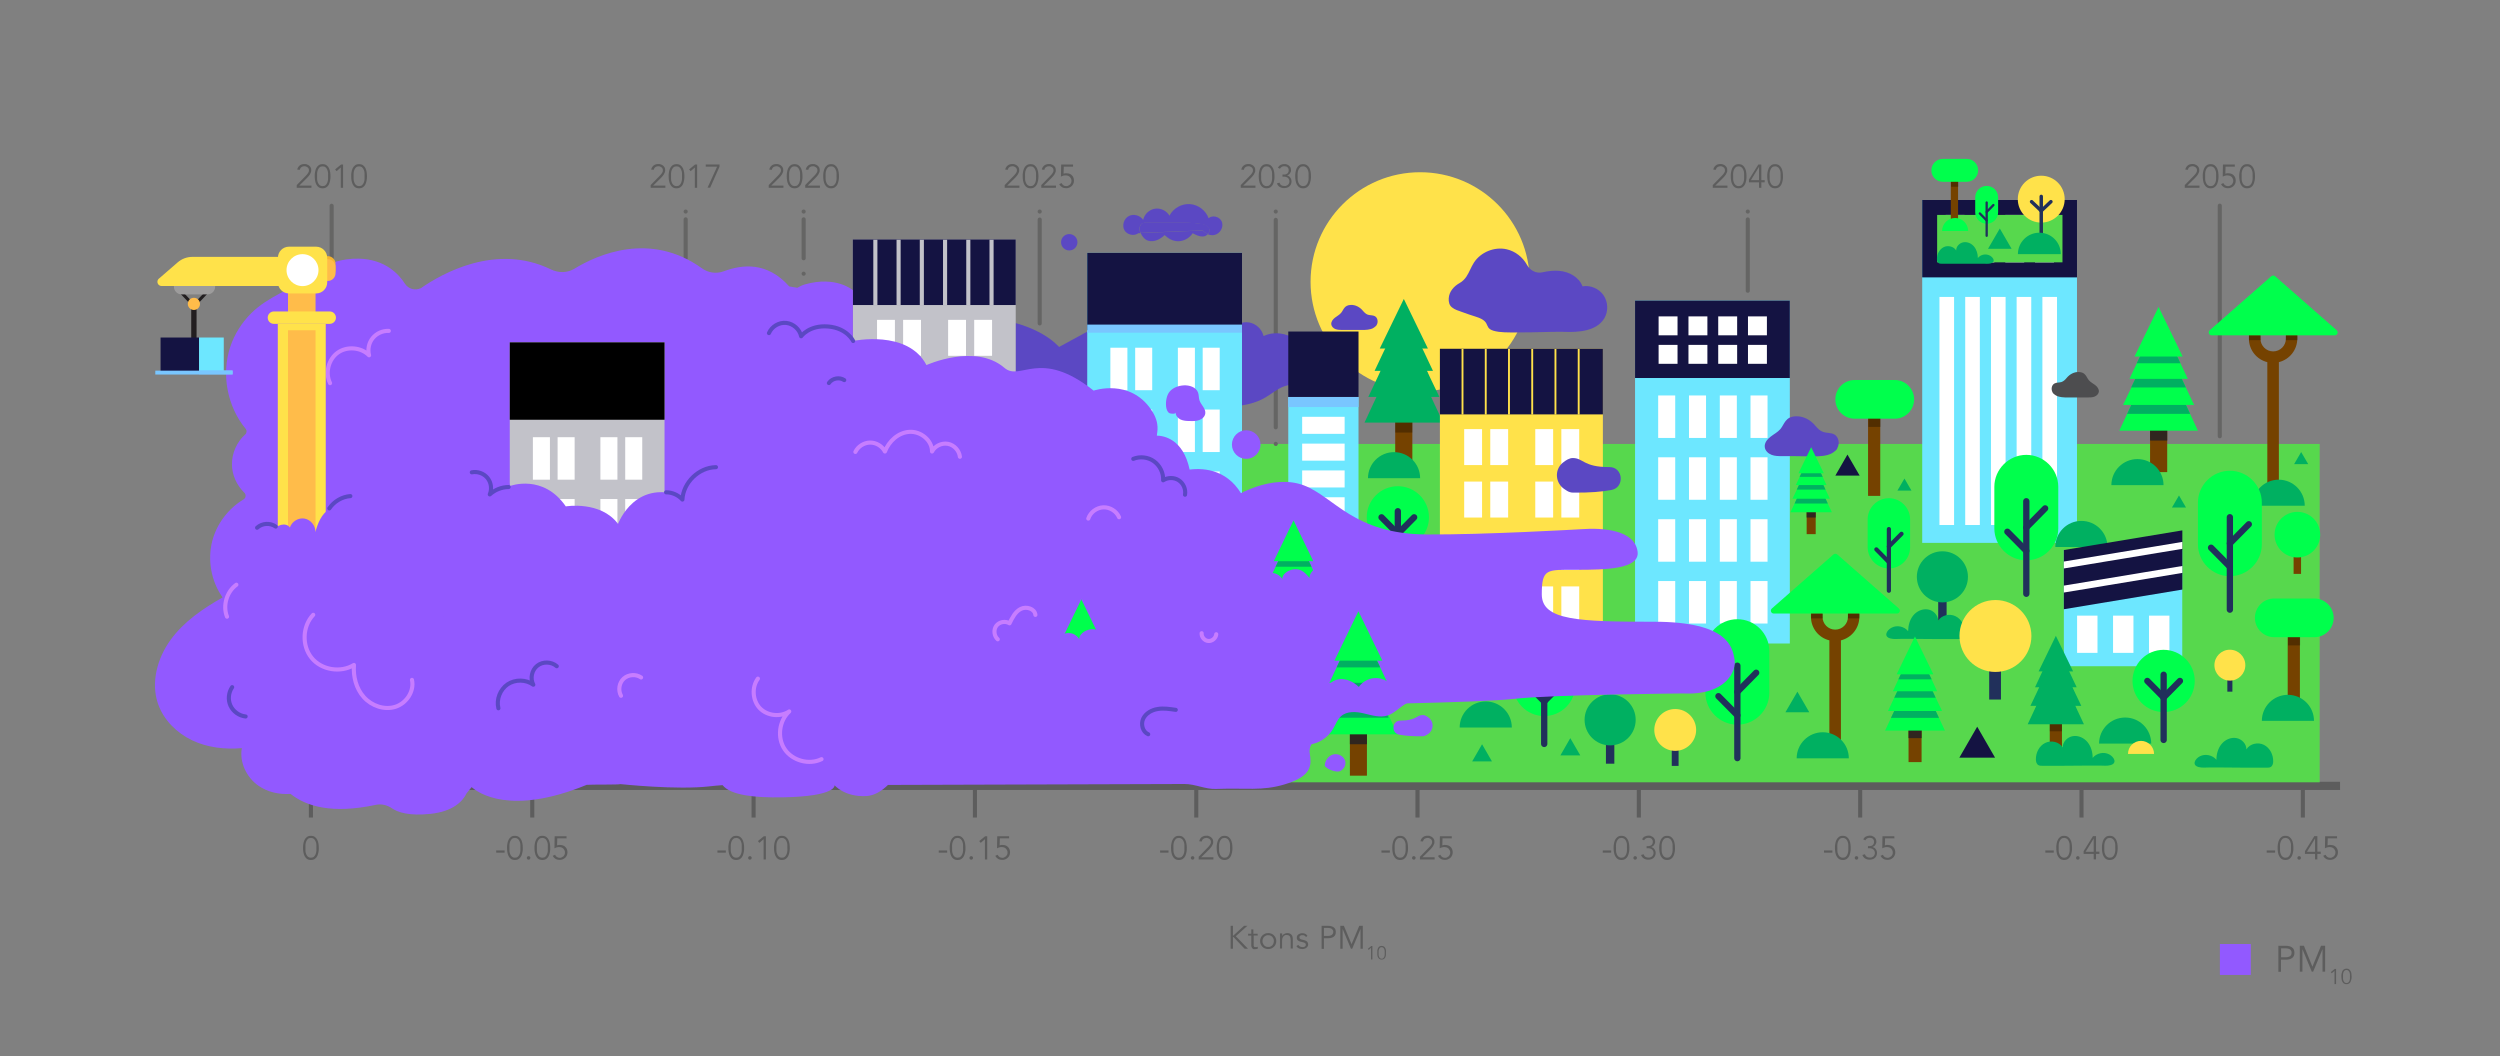 <?xml version="1.0" encoding="UTF-8"?>
<svg id="Layer_1" data-name="Layer 1" xmlns="http://www.w3.org/2000/svg" xmlns:xlink="http://www.w3.org/1999/xlink" version="1.1" viewBox="0 0 2377.6 1004.3">
  <rect x="0" y="0" width="2377.6" height="1004.3" fill="#808080" stroke="none"/>
  <defs>
    <style>
      .cls-1 {
        fill: #00b061;
      }

      .cls-1, .cls-2, .cls-3, .cls-4, .cls-5, .cls-6, .cls-7, .cls-8, .cls-9, .cls-10, .cls-11, .cls-12, .cls-13, .cls-14, .cls-15, .cls-16, .cls-17, .cls-18, .cls-19, .cls-20, .cls-21, .cls-22 {
        stroke-width: 0px;
      }

      .cls-23 {
        stroke-dasharray: 0 0 0 0 0 0 0 0 0 0 0 0;
      }

      .cls-23, .cls-24, .cls-25, .cls-4, .cls-26, .cls-27, .cls-28, .cls-29, .cls-30, .cls-31, .cls-32, .cls-33, .cls-34, .cls-35, .cls-36, .cls-37, .cls-38 {
        fill: none;
      }

      .cls-23, .cls-24, .cls-27, .cls-29, .cls-30, .cls-37, .cls-38 {
        stroke-width: 3.9px;
      }

      .cls-23, .cls-26, .cls-27, .cls-28, .cls-30, .cls-32, .cls-34, .cls-35, .cls-36, .cls-37, .cls-38 {
        stroke-linecap: round;
        stroke-linejoin: round;
      }

      .cls-23, .cls-27 {
        stroke: #656564;
      }

      .cls-2 {
        fill: #ffbc4a;
      }

      .cls-3 {
        fill: #21305b;
      }

      .cls-24, .cls-25 {
        stroke: #5d5d5d;
      }

      .cls-24, .cls-25, .cls-29, .cls-31, .cls-33 {
        stroke-miterlimit: 10;
      }

      .cls-25 {
        stroke-width: 7.8px;
      }

      .cls-39 {
        clip-path: url(#clippath);
      }

      .cls-5 {
        fill: #00ff4c;
      }

      .cls-6 {
        fill: #c2c2c9;
      }

      .cls-7 {
        fill: #57d84d;
      }

      .cls-26 {
        stroke-width: 2.2px;
      }

      .cls-26, .cls-28, .cls-32, .cls-35 {
        stroke: #21305b;
      }

      .cls-8 {
        fill: #5d5d5d;
      }

      .cls-9 {
        fill: #4d4d4f;
      }

      .cls-10 {
        fill: #754200;
      }

      .cls-28 {
        stroke-width: 4px;
      }

      .cls-29, .cls-37 {
        stroke: #c2c2c9;
      }

      .cls-11 {
        fill: #141342;
      }

      .cls-30 {
        stroke: #5b48c3;
      }

      .cls-31 {
        stroke: #ffe24a;
        stroke-width: 1.8px;
      }

      .cls-32 {
        stroke-width: 3.3px;
      }

      .cls-40 {
        clip-path: url(#clippath-1);
      }

      .cls-33 {
        stroke: #fff;
        stroke-width: 6.5px;
      }

      .cls-12 {
        fill: #f4b430;
      }

      .cls-13 {
        fill: #6de7ff;
      }

      .cls-14, .cls-15 {
        fill: #000;
      }

      .cls-15 {
        opacity: .3;
      }

      .cls-15, .cls-41 {
        isolation: isolate;
      }

      .cls-16 {
        fill: #30251f;
      }

      .cls-17 {
        fill: #5b48c3;
      }

      .cls-34 {
        stroke-width: 2.9px;
      }

      .cls-34, .cls-36 {
        stroke: #221e20;
      }

      .cls-35 {
        stroke-width: 6px;
      }

      .cls-36 {
        stroke-width: 5.1px;
      }

      .cls-18 {
        fill: #fff;
      }

      .cls-19 {
        fill: #79c6ff;
      }

      .cls-20 {
        fill: #9d9c9c;
      }

      .cls-21 {
        fill: #9259ff;
      }

      .cls-38 {
        stroke: #c77dff;
      }

      .cls-22 {
        fill: #ffe24a;
      }
    </style>
    <clipPath id="clippath">
      <polygon class="cls-4" points="2075.5 560.7 1962.8 579.4 1962.8 523.1 2075.5 504.4 2075.5 560.7"/>
    </clipPath>
    <clipPath id="clippath-1">
      <polygon class="cls-4" points="2075.5 560.7 1962.8 579.4 1962.8 523.1 2075.5 504.4 2075.5 560.7"/>
    </clipPath>
  </defs>
  <rect class="cls-21" x="2111.2" y="897.8" width="29.4" height="29.4"/>
  <g>
    <g class="cls-41">
      <path class="cls-8" d="M2166.8,899.5h7.2c2.5,0,4.5.5,5.9,1.6,1.5,1.1,2.2,2.7,2.2,5s-.7,3.9-2.2,5-3.4,1.6-5.9,1.6h-4.7v11.5h-2.5v-24.7h0ZM2169.4,910.4h4c1.1,0,2.1,0,2.8-.3.8-.2,1.4-.5,1.9-.9s.8-.8,1-1.4.3-1.1.3-1.7,0-1.1-.3-1.6-.5-1-1-1.4-1.1-.7-1.9-.9-1.7-.3-2.8-.3h-4v8.6h0Z"/>
      <path class="cls-8" d="M2199.1,919.6l8.3-20.2h3.9v24.7h-2.5v-21.4h0l-8.9,21.4h-1.3l-8.9-21.4h0v21.4h-2.5v-24.7h3.9l8.2,20.2h-.2Z"/>
    </g>
    <g class="cls-41">
      <path class="cls-8" d="M2221.7,935.9h-1.5v-12.6l-2.6,2.3-.9-1.1,3.7-3h1.3v14.4h0Z"/>
      <path class="cls-8" d="M2231.6,921.2c1,0,1.9.2,2.5.7.7.5,1.1,1.1,1.5,1.8s.6,1.5.7,2.4.2,1.7.2,2.5,0,1.6-.2,2.5-.4,1.7-.7,2.4-.9,1.4-1.5,1.8c-.7.5-1.5.7-2.5.7s-1.9-.2-2.5-.7c-.7-.5-1.1-1.1-1.5-1.8-.3-.7-.6-1.5-.7-2.4s-.2-1.7-.2-2.5,0-1.6.2-2.5.4-1.7.7-2.4.9-1.4,1.5-1.8c.7-.4,1.5-.7,2.5-.7ZM2231.6,922.5c-.8,0-1.4.2-1.9.7s-.8.9-1,1.6c-.2.6-.4,1.3-.4,2s0,1.4,0,1.9,0,1.2,0,1.9.2,1.4.4,2,.6,1.1,1,1.6c.4.4,1.1.7,1.9.7s1.4-.2,1.9-.7.8-.9,1-1.6c.2-.6.4-1.3.4-2s0-1.4,0-1.9,0-1.2,0-1.9-.2-1.4-.4-2-.6-1.1-1-1.6c-.4-.4-1-.7-1.9-.7Z"/>
    </g>
  </g>
  <g>
    <line class="cls-25" x1="2225.5" y1="747.4" x2="263.1" y2="747.4"/>
    <g class="cls-41">
      <path class="cls-8" d="M690.3,810.9h-8v-2.1h8v2.1Z"/>
      <path class="cls-8" d="M700.2,794.9c1.6,0,2.9.4,3.8,1.1,1,.7,1.7,1.7,2.3,2.8.5,1.1.9,2.4,1.1,3.7s.3,2.6.3,3.9,0,2.5-.3,3.9-.6,2.6-1.1,3.7-1.3,2.1-2.3,2.8c-1,.7-2.3,1.1-3.8,1.1s-2.9-.4-3.8-1.1c-1-.7-1.7-1.7-2.3-2.8-.5-1.1-.9-2.4-1.1-3.7-.2-1.3-.3-2.6-.3-3.9s0-2.5.3-3.9c.2-1.3.6-2.6,1.1-3.7s1.3-2,2.3-2.8c.9-.8,2.2-1.1,3.8-1.1ZM700.2,796.9c-1.2,0-2.2.3-2.9,1s-1.2,1.4-1.6,2.4c-.4,1-.6,2-.7,3.1v5.8c0,1,.3,2.1.7,3.1s.9,1.8,1.6,2.4c.7.6,1.6,1,2.9,1s2.2-.3,2.9-1c.7-.6,1.2-1.4,1.6-2.4.4-1,.6-2,.7-3.1v-5.8c0-1.1-.3-2.1-.7-3.1s-.9-1.8-1.6-2.4c-.7-.6-1.7-1-2.9-1Z"/>
      <path class="cls-8" d="M714.9,815.9c0,.4-.2.8-.5,1.2-.3.3-.7.5-1.2.5s-.9-.2-1.2-.5-.5-.7-.5-1.2.2-.8.5-1.2c.3-.3.7-.5,1.2-.5s.9.2,1.2.5c.4.3.5.7.5,1.2Z"/>
      <path class="cls-8" d="M728.4,817.4h-2.2v-19.3l-4,3.5-1.4-1.7,5.6-4.6h2v22.1h0Z"/>
      <path class="cls-8" d="M743.6,794.9c1.6,0,2.9.4,3.8,1.1,1,.7,1.7,1.7,2.3,2.8.5,1.1.9,2.4,1.1,3.7s.3,2.6.3,3.9,0,2.5-.3,3.9-.6,2.6-1.1,3.7-1.3,2.1-2.3,2.8c-1,.7-2.3,1.1-3.8,1.1s-2.9-.4-3.8-1.1c-1-.7-1.7-1.7-2.3-2.8-.5-1.1-.9-2.4-1.1-3.7-.2-1.3-.3-2.6-.3-3.9s0-2.5.3-3.9c.2-1.3.6-2.6,1.1-3.7s1.3-2,2.3-2.8c.9-.8,2.2-1.1,3.8-1.1ZM743.6,796.9c-1.2,0-2.2.3-2.9,1s-1.2,1.4-1.6,2.4c-.4,1-.6,2-.7,3.1v5.8c0,1,.3,2.1.7,3.1s.9,1.8,1.6,2.4c.7.6,1.6,1,2.9,1s2.2-.3,2.9-1c.7-.6,1.2-1.4,1.6-2.4s.6-2,.7-3.1,0-2.1,0-2.9v-2.9c0-1.1-.3-2.1-.7-3.1s-.9-1.8-1.6-2.4-1.7-1-2.9-1Z"/>
    </g>
    <line class="cls-24" x1="716.7" y1="750.5" x2="716.7" y2="777.5"/>
    <g class="cls-41">
      <path class="cls-8" d="M295.7,794.9c1.6,0,2.9.4,3.8,1.1,1,.7,1.7,1.7,2.3,2.8.5,1.1.9,2.4,1.1,3.7s.3,2.6.3,3.9,0,2.5-.3,3.9-.6,2.6-1.1,3.7-1.3,2.1-2.3,2.8c-1,.7-2.3,1.1-3.8,1.1s-2.9-.4-3.8-1.1c-1-.7-1.7-1.7-2.3-2.8-.5-1.1-.9-2.4-1.1-3.7-.2-1.3-.3-2.6-.3-3.9s0-2.5.3-3.9c.2-1.3.6-2.6,1.1-3.7s1.3-2,2.3-2.8,2.3-1.1,3.8-1.1ZM295.7,796.9c-1.2,0-2.2.3-2.9,1s-1.2,1.4-1.6,2.4-.6,2-.7,3.1v5.8c0,1,.3,2.1.7,3.1s.9,1.8,1.6,2.4,1.6,1,2.9,1,2.2-.3,2.9-1c.7-.6,1.2-1.4,1.6-2.4s.6-2,.7-3.1v-5.8c0-1.1-.3-2.1-.7-3.1s-.9-1.8-1.6-2.4-1.7-1-2.9-1Z"/>
    </g>
    <g class="cls-41">
      <path class="cls-8" d="M479.9,810.9h-8v-2.1h8v2.1Z"/>
      <path class="cls-8" d="M489.7,794.9c1.6,0,2.9.4,3.8,1.1,1,.7,1.7,1.7,2.3,2.8.5,1.1.9,2.4,1.1,3.7s.3,2.6.3,3.9,0,2.5-.3,3.9-.6,2.6-1.1,3.7-1.3,2.1-2.3,2.8c-1,.7-2.3,1.1-3.8,1.1s-2.9-.4-3.8-1.1c-1-.7-1.7-1.7-2.3-2.8-.5-1.1-.9-2.4-1.1-3.7-.2-1.3-.3-2.6-.3-3.9s0-2.5.3-3.9c.2-1.3.6-2.6,1.1-3.7s1.3-2,2.3-2.8,2.2-1.1,3.8-1.1ZM489.7,796.9c-1.2,0-2.2.3-2.9,1s-1.2,1.4-1.6,2.4c-.4,1-.6,2-.7,3.1v5.8c0,1,.3,2.1.7,3.1s.9,1.8,1.6,2.4c.7.6,1.6,1,2.9,1s2.2-.3,2.9-1c.7-.6,1.2-1.4,1.6-2.4.4-1,.6-2,.7-3.1v-5.8c0-1.1-.3-2.1-.7-3.1s-.9-1.8-1.6-2.4c-.7-.6-1.7-1-2.9-1Z"/>
      <path class="cls-8" d="M504.4,815.9c0,.4-.2.8-.5,1.2-.3.3-.7.5-1.2.5s-.9-.2-1.2-.5-.5-.7-.5-1.2.2-.8.5-1.2c.3-.3.7-.5,1.2-.5s.9.2,1.2.5c.4.3.5.7.5,1.2Z"/>
      <path class="cls-8" d="M515.8,794.9c1.6,0,2.9.4,3.8,1.1,1,.7,1.7,1.7,2.3,2.8.5,1.1.9,2.4,1.1,3.7s.3,2.6.3,3.9,0,2.5-.3,3.9-.6,2.6-1.1,3.7-1.3,2.1-2.3,2.8c-1,.7-2.3,1.1-3.8,1.1s-2.9-.4-3.8-1.1c-1-.7-1.7-1.7-2.3-2.8-.5-1.1-.9-2.4-1.1-3.7-.2-1.3-.3-2.6-.3-3.9s0-2.5.3-3.9c.2-1.3.6-2.6,1.1-3.7s1.3-2,2.3-2.8c.9-.8,2.2-1.1,3.8-1.1ZM515.8,796.9c-1.2,0-2.2.3-2.9,1s-1.2,1.4-1.6,2.4c-.4,1-.6,2-.7,3.1v5.8c0,1,.3,2.1.7,3.1s.9,1.8,1.6,2.4c.7.6,1.6,1,2.9,1s2.2-.3,2.9-1c.7-.6,1.2-1.4,1.6-2.4.4-1,.6-2,.7-3.1v-5.8c0-1.1-.3-2.1-.7-3.1s-.9-1.8-1.6-2.4c-.8-.6-1.7-1-2.9-1Z"/>
      <path class="cls-8" d="M539,797.3h-9l-.2,6.7c.5-.2,1-.3,1.5-.4s1,0,1.5,0c1,0,2,.2,2.8.5.9.4,1.6.8,2.2,1.5.6.6,1.1,1.4,1.4,2.2.3.9.5,1.8.5,2.8s-.2,2-.6,2.9-.9,1.6-1.6,2.3c-.7.6-1.5,1.1-2.4,1.5s-1.9.5-3,.5-2.7-.3-3.8-1-2-1.6-2.6-2.9l2.2-1c.4.9,1,1.6,1.7,2.1s1.6.8,2.6.8,1.4,0,2-.4,1.1-.6,1.6-1c.4-.4.8-1,1.1-1.6s.4-1.2.4-1.9,0-1.5-.4-2.1c-.3-.6-.6-1.2-1.1-1.7s-1.1-.8-1.7-1.1c-.7-.2-1.4-.4-2.2-.4s-1.6,0-2.4.3c-.8.2-1.5.5-2.2.9l.2-11.5h11.3v2.1h.2Z"/>
    </g>
    <line class="cls-24" x1="295.7" y1="750.5" x2="295.7" y2="777.5"/>
    <line class="cls-24" x1="506.2" y1="750.5" x2="506.2" y2="777.5"/>
    <g>
      <g class="cls-41">
        <path class="cls-8" d="M1172.5,889.9h.3l10.3-9.4h3.2l-11,9.9,11.6,11.9h-3.2l-10.7-11.2h-.4v11.2h-2.2v-21.8h2.2v9.4h-.1Z"/>
        <path class="cls-8" d="M1196.4,889.7h-4.1v9.8c0,.3.3.6.4.8s.4.3.6.4h1.9c.4,0,.7-.2,1-.4v1.9c-.7.4-1.6.5-2.7.5h-1.2c-.4,0-.8-.3-1.1-.6s-.6-.7-.8-1.2-.4-1.1-.4-2v-9.1h-3v-1.8h3v-4.1h2v4.1h4.1v1.8h.3Z"/>
        <path class="cls-8" d="M1213.8,895c0,1.1-.2,2.1-.6,3s-.9,1.8-1.6,2.4-1.5,1.2-2.4,1.6-2,.6-3.1.6-2.1-.2-3.1-.6c-.9-.4-1.8-.9-2.4-1.6s-1.2-1.5-1.6-2.4-.6-1.9-.6-3,.2-2.1.6-3,.9-1.8,1.6-2.4,1.5-1.2,2.4-1.6,2-.6,3.1-.6,2.2.2,3.1.6,1.8.9,2.4,1.6,1.2,1.5,1.6,2.4c.4,1,.6,2,.6,3ZM1211.5,895c0-.8,0-1.5-.4-2.2s-.6-1.3-1.1-1.8-1.1-.9-1.7-1.2c-.6-.3-1.4-.4-2.2-.4s-1.6,0-2.2.4-1.3.7-1.7,1.2c-.5.5-.8,1.1-1.1,1.8-.3.7-.4,1.5-.4,2.2s0,1.5.4,2.2.6,1.3,1.1,1.8,1.1.9,1.7,1.2c.6.3,1.4.4,2.2.4s1.6,0,2.2-.4,1.3-.7,1.7-1.2c.5-.5.8-1.1,1.1-1.8.2-.6.4-1.4.4-2.2Z"/>
        <path class="cls-8" d="M1219.4,887.9v2.2h0c.2-.4.5-.8.8-1.1.4-.4.8-.6,1.2-.8.4-.2.9-.4,1.3-.6.5,0,1-.2,1.4-.2,1.8,0,3.2.5,4.1,1.5s1.3,2.4,1.3,4.1v9.1h-2v-7.9c0-1.6-.3-2.8-.8-3.7-.6-.8-1.5-1.3-3.1-1.3s-.4,0-.8,0-1,.3-1.5.7c-.5.4-1,.9-1.4,1.7s-.6,1.8-.6,3.1v7.4h-2v-14.4h2.2v.2Z"/>
        <path class="cls-8" d="M1242.1,891.3c-.3-.6-.7-1.1-1.3-1.4-.5-.4-1.1-.5-1.9-.5h-1.1c-.4,0-.7.2-1,.4s-.5.4-.7.6-.3.6-.3,1c0,.7.2,1.2.7,1.5s1.2.6,2.1.8l2,.5c1,.2,1.8.7,2.5,1.3.6.7,1,1.5,1,2.6s0,1.5-.5,2-.8,1.1-1.3,1.4c-.5.4-1.1.6-1.8.8s-1.3.3-2,.3c-1.1,0-2.1-.2-3.1-.6s-1.8-1.1-2.5-2.2l1.8-1.2c.4.6.9,1.2,1.5,1.5.6.4,1.3.6,2.2.6h1.3c.4,0,.8-.2,1.1-.4.4-.2.6-.4.8-.8.2-.3.3-.6.3-1.1s-.3-1.3-.8-1.5c-.6-.4-1.2-.6-2-.8l-2-.5c-.3,0-.6,0-1-.3-.4,0-.8-.4-1.3-.6-.4-.3-.8-.6-1.1-1.1s-.4-1.1-.4-1.7,0-1.4.4-2,.7-1,1.2-1.3,1.1-.6,1.7-.8,1.3-.3,2-.3,2,.2,2.8.6,1.5,1.1,2,2l-1.6,1.3h.3Z"/>
        <path class="cls-8" d="M1256.9,880.5h6.3c2.2,0,3.9.5,5.3,1.5,1.3,1,1.9,2.4,1.9,4.4s-.6,3.4-1.9,4.4-3,1.5-5.3,1.5h-4.1v10.1h-2.2v-21.8h0ZM1259.1,890.1h3.6c1,0,1.8,0,2.5-.3s1.3-.5,1.6-.8c.4-.4.7-.8.9-1.2s.3-1,.3-1.5,0-1-.3-1.5-.5-.8-.9-1.2c-.4-.4-1-.6-1.6-.8-.7-.2-1.5-.3-2.5-.3h-3.6v7.6h0Z"/>
        <path class="cls-8" d="M1285.3,898.2l7.4-17.7h3.4v21.8h-2.2v-18.8h0l-7.9,18.8h-1.2l-7.9-18.8h0v18.8h-2.2v-21.8h3.4l7.4,17.7h-.2Z"/>
      </g>
      <g class="cls-41">
        <path class="cls-8" d="M1305.2,912.5h-1.3v-11.1l-2.2,2-.8-1,3.2-2.7h1.1v12.7h0Z"/>
        <path class="cls-8" d="M1314,899.6c.9,0,1.6.2,2.2.6s1,1,1.3,1.6.5,1.3.6,2.1,0,1.5,0,2.2v2.2c0,.7-.4,1.5-.6,2.1s-.8,1.2-1.3,1.6c-.6.4-1.3.6-2.2.6s-1.6-.2-2.2-.6-1-1-1.3-1.6-.5-1.3-.6-2.1,0-1.5,0-2.2v-2.2c0-.7.4-1.5.6-2.1s.8-1.2,1.3-1.6,1.3-.6,2.2-.6ZM1314,900.8c-.7,0-1.3.2-1.6.6-.4.4-.7.8-.9,1.4s-.4,1.1-.4,1.8v3.4c0,.6.2,1.2.4,1.8.2.6.5,1,.9,1.4s.9.6,1.6.6,1.3-.2,1.6-.6.7-.8.9-1.4.4-1.1.4-1.8v-3.4c0-.6-.2-1.2-.4-1.8-.2-.6-.5-1-.9-1.4s-1-.6-1.6-.6Z"/>
      </g>
    </g>
    <rect class="cls-7" x="425.1" y="422.2" width="1781" height="321.8"/>
    <g>
      <g class="cls-41">
        <path class="cls-8" d="M745.2,178.6h-14.1v-2.6l8.8-9c.3-.3.7-.7,1-1.1s.6-.8.9-1.2c.3-.4.5-.9.7-1.3.2-.5.2-.9.2-1.4s0-1.1-.3-1.6-.5-.9-.9-1.2c-.4-.3-.9-.6-1.4-.8-.5-.2-1.1-.3-1.7-.3-1.1,0-2.1.3-2.9.9-.8.6-1.3,1.5-1.5,2.5l-2.4-.2c.3-1.6,1.1-2.9,2.3-3.9,1.2-.9,2.6-1.4,4.4-1.4s1.7,0,2.5.4c.8.2,1.5.6,2.1,1.1s1.1,1.1,1.5,1.8c.4.7.5,1.6.5,2.5s0,1.6-.4,2.3c-.3.7-.6,1.4-1,2s-.9,1.2-1.4,1.8c-.5.6-1.1,1.1-1.6,1.7l-7,6.9h11.6v2.1h.1Z"/>
        <path class="cls-8" d="M755.7,156.1c1.6,0,2.9.4,3.8,1.1,1,.7,1.7,1.7,2.3,2.8.5,1.1.9,2.4,1.1,3.7s.3,2.6.3,3.9,0,2.5-.3,3.9-.6,2.6-1.1,3.7-1.3,2.1-2.3,2.8c-1,.7-2.3,1.1-3.8,1.1s-2.9-.4-3.8-1.1c-1-.7-1.7-1.7-2.3-2.8-.5-1.1-.9-2.4-1.1-3.7-.2-1.3-.3-2.6-.3-3.9s0-2.5.3-3.9c.2-1.3.6-2.6,1.1-3.7s1.3-2,2.3-2.8c.9-.7,2.2-1.1,3.8-1.1ZM755.7,158.2c-1.2,0-2.2.3-2.9,1s-1.2,1.4-1.6,2.4-.6,2-.7,3.1,0,2.1,0,2.9v2.9c0,1,.3,2.1.7,3.1s.9,1.8,1.6,2.4,1.6,1,2.9,1,2.2-.3,2.9-1c.7-.6,1.2-1.4,1.6-2.4s.6-2,.7-3.1,0-2.1,0-2.9v-2.9c0-1.1-.3-2.1-.7-3.1s-.9-1.8-1.6-2.4c-.8-.7-1.7-1-2.9-1Z"/>
        <path class="cls-8" d="M779.9,178.6h-14.1v-2.6l8.8-9c.3-.3.7-.7,1-1.1s.6-.8.9-1.2c.3-.4.5-.9.7-1.3.2-.5.2-.9.2-1.4s0-1.1-.3-1.6-.5-.9-.9-1.2c-.4-.3-.9-.6-1.4-.8-.5-.2-1.1-.3-1.7-.3-1.1,0-2.1.3-2.9.9s-1.3,1.5-1.5,2.5l-2.4-.2c.3-1.6,1.1-2.9,2.3-3.9,1.2-.9,2.6-1.4,4.4-1.4s1.7,0,2.5.4c.8.2,1.5.6,2.1,1.1s1.1,1.1,1.5,1.8c.4.7.5,1.6.5,2.5s0,1.6-.4,2.3c-.3.7-.6,1.4-1,2s-.9,1.2-1.4,1.8c-.5.6-1.1,1.1-1.6,1.7l-7,6.9h11.6v2.1h.1Z"/>
        <path class="cls-8" d="M790.4,156.1c1.6,0,2.9.4,3.8,1.1,1,.7,1.7,1.7,2.3,2.8.5,1.1.9,2.4,1.1,3.7s.3,2.6.3,3.9,0,2.5-.3,3.9-.6,2.6-1.1,3.7-1.3,2.1-2.3,2.8c-1,.7-2.3,1.1-3.8,1.1s-2.9-.4-3.8-1.1c-1-.7-1.7-1.7-2.3-2.8-.5-1.1-.9-2.4-1.1-3.7-.2-1.3-.3-2.6-.3-3.9s0-2.5.3-3.9c.2-1.3.6-2.6,1.1-3.7s1.3-2,2.3-2.8c.9-.7,2.2-1.1,3.8-1.1ZM790.4,158.2c-1.2,0-2.2.3-2.9,1s-1.2,1.4-1.6,2.4-.6,2-.7,3.1,0,2.1,0,2.9v2.9c0,1,.3,2.1.7,3.1s.9,1.8,1.6,2.4,1.6,1,2.9,1,2.2-.3,2.9-1c.7-.6,1.2-1.4,1.6-2.4s.6-2,.7-3.1,0-2.1,0-2.9v-2.9c0-1.1-.3-2.1-.7-3.1s-.9-1.8-1.6-2.4c-.8-.7-1.7-1-2.9-1Z"/>
      </g>
      <g>
        <line class="cls-27" x1="764.3" y1="260.3" x2="764.3" y2="260.3"/>
        <line class="cls-23" x1="764.3" y1="245.6" x2="764.3" y2="208.6"/>
        <line class="cls-27" x1="764.3" y1="201.2" x2="764.3" y2="201.2"/>
      </g>
    </g>
    <g>
      <g class="cls-41">
        <path class="cls-8" d="M632.9,178.6h-14.1v-2.6l8.8-9c.3-.3.7-.7,1-1.1s.6-.8.9-1.2c.3-.4.5-.9.7-1.3.2-.5.2-.9.2-1.4s0-1.1-.3-1.6-.5-.9-.9-1.2c-.4-.3-.9-.6-1.4-.8-.5-.2-1.1-.3-1.7-.3-1.1,0-2.1.3-2.9.9-.8.6-1.3,1.5-1.5,2.5l-2.4-.2c.3-1.6,1.1-2.9,2.3-3.9,1.2-.9,2.6-1.4,4.4-1.4s1.7,0,2.5.4c.8.2,1.5.6,2.1,1.1s1.1,1.1,1.5,1.8c.4.7.5,1.6.5,2.5s0,1.6-.4,2.3c-.3.7-.6,1.4-1,2s-.9,1.2-1.4,1.8c-.5.6-1.1,1.1-1.6,1.7l-7,6.9h11.6v2.1h.1Z"/>
        <path class="cls-8" d="M643.4,156.1c1.6,0,2.9.4,3.8,1.1,1,.7,1.7,1.7,2.3,2.8.5,1.1.9,2.4,1.1,3.7s.3,2.6.3,3.9,0,2.5-.3,3.9-.6,2.6-1.1,3.7-1.3,2.1-2.3,2.8c-1,.7-2.3,1.1-3.8,1.1s-2.9-.4-3.8-1.1c-1-.7-1.7-1.7-2.3-2.8-.5-1.1-.9-2.4-1.1-3.7-.2-1.3-.3-2.6-.3-3.9s0-2.5.3-3.9c.2-1.3.6-2.6,1.1-3.7s1.3-2,2.3-2.8c1-.7,2.3-1.1,3.8-1.1ZM643.4,158.2c-1.2,0-2.2.3-2.9,1s-1.2,1.4-1.6,2.4c-.4,1-.6,2-.7,3.1v5.8c0,1,.3,2.1.7,3.1s.9,1.8,1.6,2.4c.7.6,1.6,1,2.9,1s2.2-.3,2.9-1c.7-.6,1.2-1.4,1.6-2.4.4-1,.6-2,.7-3.1v-5.8c0-1.1-.3-2.1-.7-3.1s-.9-1.8-1.6-2.4c-.7-.7-1.7-1-2.9-1Z"/>
        <path class="cls-8" d="M663,178.6h-2.2v-19.3l-4,3.5-1.4-1.7,5.6-4.6h2v22.1h0Z"/>
        <path class="cls-8" d="M684.3,158.5l-8.9,20h-2.5l9.1-20h-10.8v-2.1h13.1v2.1h0Z"/>
      </g>
      <g>
        <line class="cls-27" x1="652.1" y1="260.3" x2="652.1" y2="260.3"/>
        <line class="cls-23" x1="652.1" y1="245.6" x2="652.1" y2="208.6"/>
        <line class="cls-27" x1="652.1" y1="201.2" x2="652.1" y2="201.2"/>
      </g>
    </g>
    <g>
      <g class="cls-41">
        <path class="cls-8" d="M1194.1,178.6h-14.1v-2.6l8.8-9c.3-.3.7-.7,1-1.1s.6-.8.9-1.2c.3-.4.5-.9.7-1.3.2-.5.2-.9.2-1.4s0-1.1-.3-1.6-.5-.9-.9-1.2c-.4-.3-.9-.6-1.4-.8-.5-.2-1.1-.3-1.7-.3-1.1,0-2.1.3-2.9.9s-1.3,1.5-1.5,2.5l-2.4-.2c.3-1.6,1.1-2.9,2.3-3.9,1.2-.9,2.6-1.4,4.4-1.4s1.7,0,2.5.4c.8.2,1.5.6,2.1,1.1s1.1,1.1,1.5,1.8c.4.7.5,1.6.5,2.5s0,1.6-.4,2.3c-.3.7-.6,1.4-1,2s-.9,1.2-1.4,1.8c-.5.6-1.1,1.1-1.6,1.7l-7,6.9h11.6v2.1h.1,0Z"/>
        <path class="cls-8" d="M1204.6,156.1c1.6,0,2.9.4,3.8,1.1,1,.7,1.7,1.7,2.3,2.8.5,1.1.9,2.4,1.1,3.7s.3,2.6.3,3.9,0,2.5-.3,3.9-.6,2.6-1.1,3.7-1.3,2.1-2.3,2.8c-1,.7-2.3,1.1-3.8,1.1s-2.9-.4-3.8-1.1c-1-.7-1.7-1.7-2.3-2.8-.5-1.1-.9-2.4-1.1-3.7-.2-1.3-.3-2.6-.3-3.9s0-2.5.3-3.9c.2-1.3.6-2.6,1.1-3.7s1.3-2,2.3-2.8c.9-.7,2.2-1.1,3.8-1.1ZM1204.6,158.2c-1.2,0-2.2.3-2.9,1s-1.2,1.4-1.6,2.4-.6,2-.7,3.1,0,2.1,0,2.9v2.9c0,1,.3,2.1.7,3.1s.9,1.8,1.6,2.4,1.6,1,2.9,1,2.2-.3,2.9-1c.7-.6,1.2-1.4,1.6-2.4s.6-2,.7-3.1,0-2.1,0-2.9v-2.9c0-1.1-.3-2.1-.7-3.1s-.9-1.8-1.6-2.4c-.8-.7-1.7-1-2.9-1Z"/>
        <path class="cls-8" d="M1219.6,166h1.2c.6,0,1.3,0,1.9-.2s1.1-.4,1.5-.7c.4-.3.8-.7,1-1.3.3-.5.4-1.1.4-1.9,0-1.2-.4-2.1-1.1-2.8-.7-.7-1.7-1-3-1s-1.8.2-2.5.6-1.3,1-1.7,1.8l-2-1c.7-1.2,1.5-2.1,2.5-2.6,1-.6,2.2-.9,3.6-.9s1.7,0,2.5.4c.8.2,1.4.6,2,1.1s1,1.1,1.4,1.8c.3.7.5,1.5.5,2.5s0,1.2-.3,1.7c-.2.5-.5,1-.8,1.5-.3.4-.7.8-1.2,1.1-.5.3-.9.6-1.4.7h0c.6.2,1.2.5,1.7.8s1,.8,1.3,1.3c.4.5.7,1.1.9,1.7s.3,1.3.3,2c0,1-.2,1.9-.6,2.7-.4.8-.9,1.5-1.5,2s-1.4,1-2.2,1.2-1.8.4-2.7.4c-1.6,0-3-.4-4.2-1.1s-2.1-1.8-2.7-3.4l2.4-.7c.4,1.1.9,1.8,1.7,2.4.7.5,1.8.8,3.1.8s1.2,0,1.8-.3c.6-.2,1.1-.5,1.5-.9s.8-.8,1-1.4c.2-.5.4-1.1.4-1.8s-.2-1.5-.5-2.1-.7-1-1.2-1.4-1.1-.6-1.8-.8c-.7-.2-1.4-.2-2.1-.2h-1v-2h-.2.1Z"/>
        <path class="cls-8" d="M1239.3,156.1c1.6,0,2.9.4,3.8,1.1,1,.7,1.7,1.7,2.3,2.8.5,1.1.9,2.4,1.1,3.7s.3,2.6.3,3.9,0,2.5-.3,3.9-.6,2.6-1.1,3.7-1.3,2.1-2.3,2.8c-1,.7-2.3,1.1-3.8,1.1s-2.9-.4-3.8-1.1c-1-.7-1.7-1.7-2.3-2.8-.5-1.1-.9-2.4-1.1-3.7s-.3-2.6-.3-3.9,0-2.5.3-3.9.6-2.6,1.1-3.7,1.3-2,2.3-2.8c.9-.7,2.2-1.1,3.8-1.1ZM1239.3,158.2c-1.2,0-2.2.3-2.9,1s-1.2,1.4-1.6,2.4-.6,2-.7,3.1,0,2.1,0,2.9v2.9c0,1,.3,2.1.7,3.1s.9,1.8,1.6,2.4,1.7,1,2.9,1,2.2-.3,2.9-1c.7-.6,1.2-1.4,1.6-2.4s.6-2,.7-3.1,0-2.1,0-2.9v-2.9c0-1.1-.3-2.1-.7-3.1s-.9-1.8-1.6-2.4-1.7-1-2.9-1Z"/>
      </g>
      <g>
        <line class="cls-27" x1="1213.3" y1="422.2" x2="1213.3" y2="422.1"/>
        <line class="cls-23" x1="1213.3" y1="406.4" x2="1213.3" y2="209.1"/>
        <line class="cls-27" x1="1213.3" y1="201.2" x2="1213.3" y2="201.2"/>
      </g>
    </g>
    <g>
      <g class="cls-41">
        <path class="cls-8" d="M1643,178.6h-14.1v-2.6l8.8-9c.3-.3.7-.7,1-1.1s.6-.8.9-1.2c.3-.4.5-.9.7-1.3.2-.5.2-.9.2-1.4s0-1.1-.3-1.6-.5-.9-.9-1.2-.9-.6-1.4-.8c-.5-.2-1.1-.3-1.7-.3-1.1,0-2.1.3-2.9.9s-1.3,1.5-1.5,2.5l-2.4-.2c.3-1.6,1.1-2.9,2.3-3.9s2.6-1.4,4.4-1.4,1.7,0,2.5.4c.8.2,1.5.6,2.1,1.1s1.1,1.1,1.5,1.8c.4.7.5,1.6.5,2.5s0,1.6-.4,2.3c-.3.7-.6,1.4-1,2s-.9,1.2-1.4,1.8c-.5.6-1.1,1.1-1.6,1.7l-7,6.9h11.6v2.1h.1,0Z"/>
        <path class="cls-8" d="M1653.5,156.1c1.6,0,2.9.4,3.8,1.1,1,.7,1.7,1.7,2.3,2.8s.9,2.4,1.1,3.7.3,2.6.3,3.9,0,2.5-.3,3.9-.6,2.6-1.1,3.7-1.3,2.1-2.3,2.8c-1,.7-2.3,1.1-3.8,1.1s-2.9-.4-3.8-1.1c-1-.7-1.7-1.7-2.3-2.8s-.9-2.4-1.1-3.7c-.2-1.3-.3-2.6-.3-3.9s0-2.5.3-3.9c.2-1.3.6-2.6,1.1-3.7s1.3-2,2.3-2.8c.9-.7,2.2-1.1,3.8-1.1ZM1653.5,158.2c-1.2,0-2.2.3-2.9,1s-1.2,1.4-1.6,2.4-.6,2-.7,3.1,0,2.1,0,2.9v2.9c0,1,.3,2.1.7,3.1s.9,1.8,1.6,2.4,1.6,1,2.9,1,2.2-.3,2.9-1c.7-.6,1.2-1.4,1.6-2.4s.6-2,.7-3.1,0-2.1,0-2.9v-2.9c0-1.1-.3-2.1-.7-3.1-.4-1-.9-1.8-1.6-2.4s-1.7-1-2.9-1Z"/>
        <path class="cls-8" d="M1675.1,171.3h3.2v2.1h-3.2v5.2h-2.2v-5.2h-9.6v-2.6l8.9-14.3h2.9v14.8h0ZM1672.9,158.7h0l-7.7,12.6h7.7v-12.6Z"/>
        <path class="cls-8" d="M1688.2,156.1c1.6,0,2.9.4,3.8,1.1,1,.7,1.7,1.7,2.3,2.8.5,1.1.9,2.4,1.1,3.7s.3,2.6.3,3.9,0,2.5-.3,3.9-.6,2.6-1.1,3.7-1.3,2.1-2.3,2.8c-1,.7-2.3,1.1-3.8,1.1s-2.9-.4-3.8-1.1c-1-.7-1.7-1.7-2.3-2.8-.5-1.1-.9-2.4-1.1-3.7s-.3-2.6-.3-3.9,0-2.5.3-3.9.6-2.6,1.1-3.7,1.3-2,2.3-2.8c.9-.7,2.2-1.1,3.8-1.1ZM1688.2,158.2c-1.2,0-2.2.3-2.9,1s-1.2,1.4-1.6,2.4-.6,2-.7,3.1,0,2.1,0,2.9v2.9c0,1,.3,2.1.7,3.1.4,1,.9,1.8,1.6,2.4s1.7,1,2.9,1,2.2-.3,2.9-1c.7-.6,1.2-1.4,1.6-2.4s.6-2,.7-3.1,0-2.1,0-2.9v-2.9c0-1.1-.3-2.1-.7-3.1-.4-1-.9-1.8-1.6-2.4s-1.7-1-2.9-1Z"/>
      </g>
      <g>
        <line class="cls-27" x1="1662.2" y1="291.5" x2="1662.2" y2="291.5"/>
        <line class="cls-23" x1="1662.2" y1="276.5" x2="1662.2" y2="208.7"/>
        <line class="cls-27" x1="1662.2" y1="201.2" x2="1662.2" y2="201.2"/>
      </g>
    </g>
    <g>
      <g class="cls-41">
        <path class="cls-8" d="M969.6,178.6h-14.1v-2.6l8.8-9c.3-.3.7-.7,1-1.1s.6-.8.9-1.2c.3-.4.5-.9.7-1.3.2-.5.2-.9.2-1.4s0-1.1-.3-1.6-.5-.9-.9-1.2c-.4-.3-.9-.6-1.4-.8-.5-.2-1.1-.3-1.7-.3-1.1,0-2.1.3-2.9.9s-1.3,1.5-1.5,2.5l-2.4-.2c.3-1.6,1.1-2.9,2.3-3.9,1.2-.9,2.6-1.4,4.4-1.4s1.7,0,2.5.4c.8.2,1.5.6,2.1,1.1s1.1,1.1,1.5,1.8c.4.7.5,1.6.5,2.5s0,1.6-.4,2.3c-.3.7-.6,1.4-1,2s-.9,1.2-1.4,1.8c-.5.6-1.1,1.1-1.6,1.7l-7,6.9h11.6v2.1h.1,0Z"/>
        <path class="cls-8" d="M980.1,156.1c1.6,0,2.9.4,3.8,1.1,1,.7,1.7,1.7,2.3,2.8.5,1.1.9,2.4,1.1,3.7s.3,2.6.3,3.9,0,2.5-.3,3.9-.6,2.6-1.1,3.7-1.3,2.1-2.3,2.8c-1,.7-2.3,1.1-3.8,1.1s-2.9-.4-3.8-1.1c-1-.7-1.7-1.7-2.3-2.8-.5-1.1-.9-2.4-1.1-3.7-.2-1.3-.3-2.6-.3-3.9s0-2.5.3-3.9c.2-1.3.6-2.6,1.1-3.7s1.3-2,2.3-2.8c1-.7,2.2-1.1,3.8-1.1ZM980.1,158.2c-1.2,0-2.2.3-2.9,1s-1.2,1.4-1.6,2.4-.6,2-.7,3.1,0,2.1,0,2.9v2.9c0,1,.3,2.1.7,3.1.4,1,.9,1.8,1.6,2.4s1.6,1,2.9,1,2.2-.3,2.9-1c.7-.6,1.2-1.4,1.6-2.4s.6-2,.7-3.1,0-2.1,0-2.9v-2.9c0-1.1-.3-2.1-.7-3.1-.4-1-.9-1.8-1.6-2.4-.7-.7-1.7-1-2.9-1Z"/>
        <path class="cls-8" d="M1004.4,178.6h-14.1v-2.6l8.8-9c.3-.3.7-.7,1-1.1s.6-.8.9-1.2c.3-.4.5-.9.7-1.3.2-.5.2-.9.2-1.4s0-1.1-.3-1.6-.5-.9-.9-1.2c-.4-.3-.9-.6-1.4-.8-.5-.2-1.1-.3-1.7-.3-1.1,0-2.1.3-2.9.9s-1.3,1.5-1.5,2.5l-2.4-.2c.3-1.6,1.1-2.9,2.3-3.9,1.2-.9,2.6-1.4,4.4-1.4s1.7,0,2.5.4c.8.2,1.5.6,2.1,1.1s1.1,1.1,1.5,1.8c.4.7.5,1.6.5,2.5s0,1.6-.4,2.3c-.3.7-.6,1.4-1,2s-.9,1.2-1.4,1.8c-.5.6-1.1,1.1-1.6,1.7l-7,6.9h11.6v2.1h.1,0Z"/>
        <path class="cls-8" d="M1020.7,158.5h-9l-.2,6.7c.5-.2,1-.3,1.5-.4s1,0,1.5,0c1,0,2,.2,2.8.5.9.4,1.6.8,2.2,1.5.6.6,1.1,1.4,1.4,2.2.3.9.5,1.8.5,2.8s-.2,2-.6,2.9-.9,1.6-1.6,2.3c-.7.6-1.5,1.1-2.4,1.5s-1.9.5-3,.5-2.7-.3-3.8-1c-1.1-.7-2-1.6-2.6-2.9l2.2-1c.4.9,1,1.6,1.7,2.1s1.6.8,2.6.8,1.4,0,2-.4,1.1-.6,1.6-1c.4-.4.8-1,1.1-1.6.3-.6.4-1.2.4-1.9s0-1.5-.4-2.1-.6-1.2-1.1-1.7-1.1-.8-1.7-1.1c-.7-.2-1.4-.4-2.2-.4s-1.6,0-2.4.3c-.8.2-1.5.5-2.2.9l.2-11.5h11.3v2.1h.2Z"/>
      </g>
      <g>
        <line class="cls-27" x1="988.8" y1="322.8" x2="988.8" y2="322.7"/>
        <line class="cls-23" x1="988.8" y1="307.6" x2="988.8" y2="208.8"/>
        <line class="cls-27" x1="988.8" y1="201.2" x2="988.8" y2="201.2"/>
      </g>
    </g>
    <g>
      <g class="cls-41">
        <path class="cls-8" d="M2091.9,178.6h-14.1v-2.6l8.8-9c.3-.3.7-.7,1-1.1s.6-.8.9-1.2c.3-.4.5-.9.7-1.3.2-.5.2-.9.2-1.4s0-1.1-.3-1.6-.5-.9-.9-1.2-.9-.6-1.4-.8c-.5-.2-1.1-.3-1.7-.3-1.1,0-2.1.3-2.9.9-.8.6-1.3,1.5-1.5,2.5l-2.4-.2c.3-1.6,1.1-2.9,2.3-3.9s2.6-1.4,4.4-1.4,1.7,0,2.5.4c.8.2,1.5.6,2.1,1.1s1.1,1.1,1.5,1.8c.4.7.5,1.6.5,2.5s0,1.6-.4,2.3c-.3.7-.6,1.4-1,2s-.9,1.2-1.4,1.8c-.5.6-1.1,1.1-1.6,1.7l-7,6.9h11.6v2.1h.1Z"/>
        <path class="cls-8" d="M2102.4,156.1c1.6,0,2.9.4,3.8,1.1,1,.7,1.7,1.7,2.3,2.8s.9,2.4,1.1,3.7.3,2.6.3,3.9,0,2.5-.3,3.9-.6,2.6-1.1,3.7-1.3,2.1-2.3,2.8c-1,.7-2.3,1.1-3.8,1.1s-2.9-.4-3.8-1.1c-1-.7-1.7-1.7-2.3-2.8s-.9-2.4-1.1-3.7c-.2-1.3-.3-2.6-.3-3.9s0-2.5.3-3.9c.2-1.3.6-2.6,1.1-3.7s1.3-2,2.3-2.8c.9-.7,2.2-1.1,3.8-1.1ZM2102.4,158.2c-1.2,0-2.2.3-2.9,1s-1.2,1.4-1.6,2.4c-.4,1-.6,2-.7,3.1,0,1.1,0,2.1,0,2.9s0,1.9,0,2.9.3,2.1.7,3.1.9,1.8,1.6,2.4c.7.6,1.6,1,2.9,1s2.2-.3,2.9-1c.7-.6,1.2-1.4,1.6-2.4.4-1,.6-2,.7-3.1,0-1.1,0-2.1,0-2.9s0-1.9,0-2.9c0-1.1-.3-2.1-.7-3.1s-.9-1.8-1.6-2.4-1.7-1-2.9-1Z"/>
        <path class="cls-8" d="M2125.6,158.5h-9l-.2,6.7c.5-.2,1-.3,1.5-.4s1,0,1.5,0c1,0,2,.2,2.8.5.9.4,1.6.8,2.2,1.5.6.6,1.1,1.4,1.4,2.2.3.9.5,1.8.5,2.8s-.2,2-.6,2.9c-.4.9-.9,1.6-1.6,2.3-.7.6-1.5,1.1-2.4,1.5s-1.9.5-3,.5-2.7-.3-3.8-1-2-1.6-2.6-2.9l2.2-1c.4.9,1,1.6,1.7,2.1s1.6.8,2.6.8,1.4,0,2-.4,1.1-.6,1.6-1c.4-.4.8-1,1.1-1.6s.4-1.2.4-1.9,0-1.5-.4-2.1c-.3-.6-.6-1.2-1.1-1.7s-1.1-.8-1.7-1.1c-.7-.2-1.4-.4-2.2-.4s-1.6,0-2.4.3c-.8.2-1.5.5-2.2.9l.2-11.5h11.3v2.1h.2Z"/>
        <path class="cls-8" d="M2137.1,156.1c1.6,0,2.9.4,3.8,1.1,1,.7,1.7,1.7,2.3,2.8.5,1.1.9,2.4,1.1,3.7s.3,2.6.3,3.9,0,2.5-.3,3.9-.6,2.6-1.1,3.7-1.3,2.1-2.3,2.8c-1,.7-2.3,1.1-3.8,1.1s-2.9-.4-3.8-1.1c-1-.7-1.7-1.7-2.3-2.8-.5-1.1-.9-2.4-1.1-3.7s-.3-2.6-.3-3.9,0-2.5.3-3.9.6-2.6,1.1-3.7,1.3-2,2.3-2.8c.9-.7,2.2-1.1,3.8-1.1ZM2137.1,158.2c-1.2,0-2.2.3-2.9,1s-1.2,1.4-1.6,2.4c-.4,1-.6,2-.7,3.1,0,1.1,0,2.1,0,2.9s0,1.9,0,2.9.3,2.1.7,3.1.9,1.8,1.6,2.4c.7.6,1.7,1,2.9,1s2.2-.3,2.9-1c.7-.6,1.2-1.4,1.6-2.4.4-1,.6-2,.7-3.1s0-2.1,0-2.9,0-1.9,0-2.9c0-1.1-.3-2.1-.7-3.1s-.9-1.8-1.6-2.4-1.7-1-2.9-1Z"/>
      </g>
      <line class="cls-23" x1="2111.1" y1="414.9" x2="2111.1" y2="195.6"/>
    </g>
    <g>
      <g class="cls-41">
        <path class="cls-8" d="M296.3,178.6h-14.1v-2.6l8.8-9c.3-.3.7-.7,1-1.1s.6-.8.9-1.2c.3-.4.5-.9.7-1.3.2-.5.2-.9.2-1.4s0-1.1-.3-1.6-.5-.9-.9-1.2c-.4-.3-.9-.6-1.4-.8-.5-.2-1.1-.3-1.7-.3-1.1,0-2.1.3-2.9.9s-1.3,1.5-1.5,2.5l-2.4-.2c.3-1.6,1.1-2.9,2.3-3.9,1.2-.9,2.6-1.4,4.4-1.4s1.7,0,2.5.4c.8.2,1.5.6,2.1,1.1s1.1,1.1,1.5,1.8c.4.7.5,1.6.5,2.5s0,1.6-.4,2.3c-.3.7-.6,1.4-1,2s-.9,1.2-1.4,1.8c-.5.6-1.1,1.1-1.6,1.7l-7,6.9h11.6v2.1h.1Z"/>
        <path class="cls-8" d="M306.8,156.1c1.6,0,2.9.4,3.8,1.1,1,.7,1.7,1.7,2.3,2.8.5,1.1.9,2.4,1.1,3.7s.3,2.6.3,3.9,0,2.5-.3,3.9-.6,2.6-1.1,3.7-1.3,2.1-2.3,2.8c-1,.7-2.3,1.1-3.8,1.1s-2.9-.4-3.8-1.1c-1-.7-1.7-1.7-2.3-2.8-.5-1.1-.9-2.4-1.1-3.7-.2-1.3-.3-2.6-.3-3.9s0-2.5.3-3.9c.2-1.3.6-2.6,1.1-3.7s1.3-2,2.3-2.8c.9-.7,2.2-1.1,3.8-1.1ZM306.8,158.2c-1.2,0-2.2.3-2.9,1s-1.2,1.4-1.6,2.4-.6,2-.7,3.1v5.8c0,1,.3,2.1.7,3.1s.9,1.8,1.6,2.4,1.6,1,2.9,1,2.2-.3,2.9-1c.7-.6,1.2-1.4,1.6-2.4s.6-2,.7-3.1v-5.8c0-1.1-.3-2.1-.7-3.1s-.9-1.8-1.6-2.4c-.8-.7-1.7-1-2.9-1Z"/>
        <path class="cls-8" d="M326.3,178.6h-2.2v-19.3l-4,3.5-1.4-1.7,5.6-4.6h2v22.1h0Z"/>
        <path class="cls-8" d="M341.5,156.1c1.6,0,2.9.4,3.8,1.1,1,.7,1.7,1.7,2.3,2.8.5,1.1.9,2.4,1.1,3.7s.3,2.6.3,3.9,0,2.5-.3,3.9-.6,2.6-1.1,3.7-1.3,2.1-2.3,2.8c-1,.7-2.3,1.1-3.8,1.1s-2.9-.4-3.8-1.1c-1-.7-1.7-1.7-2.3-2.8-.5-1.1-.9-2.4-1.1-3.7-.2-1.3-.3-2.6-.3-3.9s0-2.5.3-3.9c.2-1.3.6-2.6,1.1-3.7s1.3-2,2.3-2.8c.9-.7,2.2-1.1,3.8-1.1ZM341.5,158.2c-1.2,0-2.2.3-2.9,1s-1.2,1.4-1.6,2.4-.6,2-.7,3.1v5.8c0,1,.3,2.1.7,3.1s.9,1.8,1.6,2.4,1.6,1,2.9,1,2.2-.3,2.9-1c.7-.6,1.2-1.4,1.6-2.4s.6-2,.7-3.1v-5.8c0-1.1-.3-2.1-.7-3.1s-.9-1.8-1.6-2.4c-.8-.7-1.7-1-2.9-1Z"/>
      </g>
      <line class="cls-23" x1="315.4" y1="429.6" x2="315.4" y2="195.7"/>
    </g>
    <circle class="cls-22" cx="1350.6" cy="268" r="104.2"/>
    <path class="cls-17" d="M1377.8,283.7c.4-6.4,4.9-11.5,10.5-14.6,2.5-1.4,4.7-3.6,6.3-6,2.8-4.2,4.4-9.1,7.2-13.4,6.5-10,19.6-15.3,31.2-12.6,8.2,1.9,15.2,7.5,19.2,14.8,2.9,5.3,8.7,8.4,14.6,7.1,5.3-1.2,10.7-1.9,16.2-1.4,9.3.8,18.8,6,22,14.7,7.6-1.3,15.8,2.2,20.1,8.6,4.3,6.3,4.6,15.2.7,21.8-7.3,12.2-24.4,13.5-38.3,12.9-10.7-.4-51.3,1.6-62,0-17.4-2.4-4.8-9-21.6-14.3-4.7-1.5-9.3-3-13.8-4.7-3-1.1-6.6-2.1-9.1-4.2-2.7-2-3.4-5.3-3.2-8.8h0Z"/>
    <g>
      <circle class="cls-5" cx="1329.4" cy="492" r="29.6"/>
      <g>
        <line class="cls-35" x1="1329.4" y1="486.2" x2="1329.4" y2="548.1"/>
        <line class="cls-35" x1="1313.9" y1="492" x2="1329.4" y2="507.7"/>
        <line class="cls-35" x1="1344.9" y1="492" x2="1329.4" y2="507.7"/>
      </g>
    </g>
    <g>
      <rect class="cls-10" x="1326.9" y="367.6" width="16.3" height="73.8"/>
      <rect class="cls-15" x="1326.9" y="367.6" width="16.3" height="43.8"/>
      <polygon class="cls-1" points="1372.5 401.9 1297.7 401.9 1306.2 383.6 1314.2 366.6 1356 366.6 1363.9 383.6 1372.5 401.9"/>
      <polygon class="cls-1" points="1363.9 386 1306.2 386 1314.2 366.6 1356 366.6 1363.9 386"/>
      <polygon class="cls-1" points="1368.9 377.5 1301.3 377.5 1310.2 358.7 1316.3 345.6 1353.9 345.6 1359.9 358.7 1368.9 377.5"/>
      <polygon class="cls-1" points="1359.9 360.9 1310.2 360.9 1316.3 345.6 1353.9 345.6 1359.9 360.9"/>
      <polygon class="cls-1" points="1362.8 352.7 1307.3 352.7 1315.7 334.9 1319.7 326.6 1350.4 326.6 1354.4 334.9 1362.8 352.7"/>
      <polygon class="cls-1" points="1354.4 337.9 1315.7 337.9 1319.7 326.6 1350.4 326.6 1354.4 337.9"/>
      <polygon class="cls-1" points="1335.1 284.3 1312.2 331.5 1358 331.5 1335.1 284.3"/>
    </g>
    <path class="cls-17" d="M1171,313.9c3.7-5.5,10.7-8.4,17.2-7.2s12,6.5,13.5,12.9c13.2-6.3,30.7-.9,38.2,11.6,8.8-4.9,20.8-2.9,27.5,4.6,0,0,0,.2.2.2,10.3,11.9.2,30.4-15.6,30.1-10.5-.2-21.4-2.2-31.2,1.5-6.4,2.4-11.6,7.1-17.5,10.5-18.6,10.8-41.6,9-63,6.9"/>
    <polygon class="cls-17" points="966.6 352.1 1039.3 312.5 1040.3 371.5 966.6 352.1"/>
    <path class="cls-17" d="M965.5,307.2s33.2,7.8,46.8,29.3l-46.8,27.3v-56.6h0Z"/>
    <g>
      <rect class="cls-22" x="1369.4" y="331.7" width="155" height="276.4"/>
      <rect class="cls-11" x="1369.4" y="331.7" width="155" height="62.4"/>
      <g>
        <rect class="cls-18" x="1460.1" y="408.1" width="17" height="34.2"/>
        <rect class="cls-18" x="1484.9" y="408.1" width="17" height="34.2"/>
        <rect class="cls-18" x="1460.1" y="458" width="17" height="34.2"/>
        <rect class="cls-18" x="1484.9" y="458" width="17" height="34.2"/>
        <rect class="cls-18" x="1460.1" y="507.8" width="17" height="34.2"/>
        <rect class="cls-18" x="1484.9" y="507.8" width="17" height="34.2"/>
        <rect class="cls-18" x="1460.1" y="557.7" width="17" height="34.2"/>
        <rect class="cls-18" x="1484.9" y="557.7" width="17" height="34.2"/>
      </g>
      <g>
        <rect class="cls-18" x="1392.5" y="408.1" width="17" height="34.2"/>
        <rect class="cls-18" x="1417.3" y="408.1" width="17" height="34.2"/>
        <rect class="cls-18" x="1392.5" y="458" width="17" height="34.2"/>
        <rect class="cls-18" x="1417.3" y="458" width="17" height="34.2"/>
        <rect class="cls-18" x="1392.5" y="507.8" width="17" height="34.2"/>
        <rect class="cls-18" x="1417.3" y="507.8" width="17" height="34.2"/>
        <rect class="cls-18" x="1392.5" y="557.7" width="17" height="34.2"/>
        <rect class="cls-18" x="1417.3" y="557.7" width="17" height="34.2"/>
      </g>
      <line class="cls-31" x1="1413" y1="331.9" x2="1413" y2="394.3"/>
      <line class="cls-31" x1="1390.9" y1="331.9" x2="1390.9" y2="394.3"/>
      <line class="cls-31" x1="1479.3" y1="331.9" x2="1479.3" y2="394.3"/>
      <line class="cls-31" x1="1501.4" y1="331.9" x2="1501.4" y2="394.3"/>
      <line class="cls-31" x1="1457.2" y1="331.9" x2="1457.2" y2="394.3"/>
      <line class="cls-31" x1="1435.1" y1="331.9" x2="1435.1" y2="394.3"/>
    </g>
    <g>
      <rect class="cls-13" x="1555" y="285.9" width="147.2" height="326.1"/>
      <rect class="cls-11" x="1555" y="285.9" width="147.2" height="73.6"/>
      <g>
        <rect class="cls-18" x="1635.6" y="376.1" width="16.2" height="40.4"/>
        <rect class="cls-18" x="1635.6" y="434.9" width="16.2" height="40.4"/>
        <rect class="cls-18" x="1635.6" y="493.8" width="16.2" height="40.4"/>
        <rect class="cls-18" x="1635.6" y="552.6" width="16.2" height="40.4"/>
      </g>
      <g>
        <rect class="cls-18" x="1664.8" y="376.1" width="16.2" height="40.4"/>
        <rect class="cls-18" x="1664.8" y="434.9" width="16.2" height="40.4"/>
        <rect class="cls-18" x="1664.8" y="493.8" width="16.2" height="40.4"/>
        <rect class="cls-18" x="1664.8" y="552.6" width="16.2" height="40.4"/>
      </g>
      <g>
        <rect class="cls-18" x="1577" y="376.1" width="16.2" height="40.4"/>
        <rect class="cls-18" x="1577" y="434.9" width="16.2" height="40.4"/>
        <rect class="cls-18" x="1577" y="493.8" width="16.2" height="40.4"/>
        <rect class="cls-18" x="1577" y="552.6" width="16.2" height="40.4"/>
      </g>
      <g>
        <rect class="cls-18" x="1606.3" y="376.1" width="16.2" height="40.4"/>
        <rect class="cls-18" x="1606.3" y="434.9" width="16.2" height="40.4"/>
        <rect class="cls-18" x="1606.3" y="493.8" width="16.2" height="40.4"/>
        <rect class="cls-18" x="1606.3" y="552.6" width="16.2" height="40.4"/>
      </g>
    </g>
    <g>
      <rect class="cls-13" x="1034" y="240.5" width="147.2" height="326.1"/>
      <rect class="cls-11" x="1034" y="240.5" width="147.2" height="73.6"/>
      <g>
        <rect class="cls-18" x="1120.2" y="330.7" width="16.2" height="40.4"/>
        <rect class="cls-18" x="1143.8" y="330.7" width="16.2" height="40.4"/>
        <rect class="cls-18" x="1120.2" y="389.5" width="16.2" height="40.4"/>
        <rect class="cls-18" x="1143.8" y="389.5" width="16.2" height="40.4"/>
        <rect class="cls-18" x="1120.2" y="448.4" width="16.2" height="40.4"/>
        <rect class="cls-18" x="1143.8" y="448.4" width="16.2" height="40.4"/>
        <rect class="cls-18" x="1120.2" y="507.2" width="16.2" height="40.4"/>
        <rect class="cls-18" x="1143.8" y="507.2" width="16.2" height="40.4"/>
      </g>
      <g>
        <rect class="cls-18" x="1056" y="330.7" width="16.2" height="40.4"/>
        <rect class="cls-18" x="1079.6" y="330.7" width="16.2" height="40.4"/>
        <rect class="cls-18" x="1056" y="389.5" width="16.2" height="40.4"/>
        <rect class="cls-18" x="1079.6" y="389.5" width="16.2" height="40.4"/>
        <rect class="cls-18" x="1056" y="448.4" width="16.2" height="40.4"/>
        <rect class="cls-18" x="1079.6" y="448.4" width="16.2" height="40.4"/>
        <rect class="cls-18" x="1056" y="507.2" width="16.2" height="40.4"/>
        <rect class="cls-18" x="1079.6" y="507.2" width="16.2" height="40.4"/>
      </g>
    </g>
    <g>
      <rect class="cls-6" x="811" y="227.7" width="155" height="276.4"/>
      <rect class="cls-11" x="811" y="227.7" width="155" height="62.4"/>
      <g>
        <rect class="cls-18" x="901.7" y="304.2" width="17" height="34.2"/>
        <rect class="cls-18" x="926.5" y="304.2" width="17" height="34.2"/>
        <rect class="cls-18" x="901.7" y="354" width="17" height="34.2"/>
        <rect class="cls-18" x="926.5" y="354" width="17" height="34.2"/>
        <rect class="cls-18" x="901.7" y="403.9" width="17" height="34.2"/>
        <rect class="cls-18" x="926.5" y="403.9" width="17" height="34.2"/>
        <rect class="cls-18" x="901.7" y="453.8" width="17" height="34.2"/>
        <rect class="cls-18" x="926.5" y="453.8" width="17" height="34.2"/>
      </g>
      <g>
        <rect class="cls-18" x="834.1" y="304.2" width="17" height="34.2"/>
        <rect class="cls-18" x="858.9" y="304.2" width="17" height="34.2"/>
        <rect class="cls-18" x="834.1" y="354" width="17" height="34.2"/>
        <rect class="cls-18" x="858.9" y="354" width="17" height="34.2"/>
        <rect class="cls-18" x="834.1" y="403.9" width="17" height="34.2"/>
        <rect class="cls-18" x="858.9" y="403.9" width="17" height="34.2"/>
        <rect class="cls-18" x="834.1" y="453.8" width="17" height="34.2"/>
        <rect class="cls-18" x="858.9" y="453.8" width="17" height="34.2"/>
      </g>
      <line class="cls-29" x1="854.6" y1="228" x2="854.6" y2="290.4"/>
      <line class="cls-29" x1="832.5" y1="228" x2="832.5" y2="290.4"/>
      <line class="cls-29" x1="920.9" y1="228" x2="920.9" y2="290.4"/>
      <line class="cls-29" x1="943" y1="228" x2="943" y2="290.4"/>
      <line class="cls-29" x1="898.8" y1="228" x2="898.8" y2="290.4"/>
      <line class="cls-29" x1="876.7" y1="228" x2="876.7" y2="290.4"/>
    </g>
    <path class="cls-18" d="M379.6,315.8c9.8-3.9,20.5,6.8,24.5-5.9,3.9-12.7-5.9-26.4-22.5-31.3s-21.5,11.7-21.5,11.7c0,0-2-4.9-28.4-6.8-26.4-2-5.9,27.4-5.9,27.4,33.3,21.5,44,8.8,53.8,4.9h0Z"/>
    <g>
      <path class="cls-9" d="M1140.9,693.2s-6.5-22.7-.3-26.4c6.2-3.7,28.4-1.6,33.8-2s24.3.9,27.6,8.7c3.3,7.8,2,19.8,2,19.8,0,0-57.8,13.5-63.1,0h0Z"/>
      <path class="cls-17" d="M1490.3,466.8l-2.3-1.5c-8.8-5.6-9.9-18.3-2-25,3.2-2.7,6.6-4.7,9.8-4.7,10,0,10,8.6,34.2,8.6h.7c13.1,0,14.7,19.4,1.8,21.8-8.6,1.6-20.4,2.7-36.4,2.5-2,0-4.1-.6-5.8-1.7h0Z"/>
    </g>
    <path class="cls-21" d="M1261,683.6l-.6-.6-1.9-135.4c-3.2-4.7-85.5,96.6-30.5-11.5,6.7-13.3,6.1-78.4-1.9-65.8.5-.8-8-4.7-9-5-3.4-1.2-7-1.8-10.6-1.8-6.3,0-12.9,1.6-18.3,5-2.6,1.7-3.5,3.6-3.5,5.6h-1.7c-13.5-27.2-37-29.3-51.6-27.5-6.2-29.2-24.6-32.2-31.2-32.3,0-2.8,3.5-11.5-5.2-24.4-20.4-30.3-54.9-18.4-54.9-18.4-51.4-40.8-69.5-8.4-84.9-21.7-27.6-23.7-74.1-2.6-74.1-2.6-17.8-34.1-70-22.9-70-22.9v-48.3s-15.8-14-45.7-5.5c-2.2.6-4.6,1.8-7.1,3.2-2.9-.5-4.8-.8-7.7-1.3-21.2-23.8-44.7-20.9-62.3-14.4-7,2.6-14.7,1.5-20.7-2.8-49.5-35.6-99.7-12.8-121.2.3-6.9,4.2-15.3,4.2-22.5.7-51.9-25.2-103.3,3.7-123.8,18h-.2c-5.4,2.4-11.6.5-14.8-4.4-6.3-9.8-19.3-23.1-43.5-23.8-34.1-.9-52.8,21.3-56.6,26.4-6.4,0-13,3.6-18.4,6.4-10,5.3-19.6,11.1-27.7,19.1-8.9,8.9-15.9,19.8-19.9,31.9-8.7,26.2-2.9,56.7,14.6,78,1.4,1.7,1.1,4.1-.5,5.5-7.9,7.1-12.6,17.7-12.5,28.3,0,10,4.5,19.9,11.7,26.9,1.9,1.8,1.7,5-.6,6.4-14.5,8.7-25.5,23.1-29.8,39.5-4.7,18.2-1.1,38.4,9.8,53.8-18.7,10.6-36.9,23-49.5,40.4s-18.9,40.5-11.9,60.8c5.3,15.3,17.7,27.6,32.3,34.6,14.6,7,31.3,8.9,47.4,7.5-2.4,13.4,4.4,27.7,15.6,35.6,8.8,6.2,19.8,8.7,30.7,7.9,14.9,11.8,39.3,19.4,81.3,10.4,5.3-1.1,10.8.3,15.3,3.4,5.5,3.7,16.2,7.4,36.5,5.2,21.9-2.3,30.8-12.2,34.4-19.6l4.7-5.8c6.3,5.2,36.4,27.7,109.5-2.2,4.5-.4,31.2,0,32-.7,0,0,54.2,5.8,85.1,2.1,3.5-.4,7.7-.8,12.1-1.1,7.6,9.5,29.9,12.1,57.1,11.6,51.7-.9,49.4-11.5,49.4-11.5,0,0,9.4,11.3,30.1,10.3,7.9-.4,15-5,20.7-10.6h1.3l280.8-.9c10.1,0,19.7,5.1,29.8,4.7,28.5-1.1,43.6,2.1,64.9-4.2,27.6-8.1,25.9-19.2,24.3-30-.6-4.2,1-8.3,3.9-11.3,7.8-7.9,11.5-21.1,11.5-21.1h0Z"/>
    <circle class="cls-17" cx="1016.9" cy="230.4" r="7.8"/>
    <g>
      <rect class="cls-6" x="484.8" y="325.6" width="147.2" height="326.1"/>
      <rect class="cls-14" x="484.8" y="325.6" width="147.2" height="73.6"/>
      <g>
        <rect class="cls-18" x="571" y="415.8" width="16.2" height="40.4"/>
        <rect class="cls-18" x="594.6" y="415.8" width="16.2" height="40.4"/>
        <rect class="cls-18" x="571" y="474.6" width="16.2" height="40.4"/>
        <rect class="cls-18" x="594.6" y="474.6" width="16.2" height="40.4"/>
        <rect class="cls-18" x="571" y="533.4" width="16.2" height="40.4"/>
        <rect class="cls-18" x="594.6" y="533.4" width="16.2" height="40.4"/>
        <rect class="cls-18" x="571" y="592.3" width="16.2" height="40.4"/>
        <rect class="cls-18" x="594.6" y="592.3" width="16.2" height="40.4"/>
      </g>
      <g>
        <rect class="cls-18" x="506.8" y="415.8" width="16.2" height="40.4"/>
        <rect class="cls-18" x="530.3" y="415.8" width="16.2" height="40.4"/>
        <rect class="cls-18" x="506.8" y="474.6" width="16.2" height="40.4"/>
        <rect class="cls-18" x="530.3" y="474.6" width="16.2" height="40.4"/>
        <rect class="cls-18" x="506.8" y="533.4" width="16.2" height="40.4"/>
        <rect class="cls-18" x="530.3" y="533.4" width="16.2" height="40.4"/>
        <rect class="cls-18" x="506.8" y="592.3" width="16.2" height="40.4"/>
        <rect class="cls-18" x="530.3" y="592.3" width="16.2" height="40.4"/>
      </g>
    </g>
    <path class="cls-21" d="M674.7,686.5l-218.6,5.8s-39-115.1-39-126.8,46.8-144.4,46.8-144.4l21.5,41s31.2-11.7,52.7,19.5c0,0,33.1-5.6,49.7,16.7,0,0,16.6-46,65.4-24.5l21.5,212.7h0Z"/>
    <g>
      <g>
        <rect class="cls-13" x="1828.1" y="190.2" width="147.2" height="326.1"/>
        <rect class="cls-11" x="1828.1" y="190.2" width="147.2" height="73.6"/>
        <rect class="cls-18" x="1844.5" y="282.4" width="13.9" height="216.9"/>
        <rect class="cls-18" x="1869" y="282.4" width="13.9" height="216.9"/>
        <rect class="cls-18" x="1893.5" y="282.4" width="13.9" height="216.9"/>
        <rect class="cls-18" x="1917.9" y="282.4" width="13.9" height="216.9"/>
        <rect class="cls-18" x="1942.4" y="282.4" width="13.9" height="216.9"/>
      </g>
      <g>
        <rect class="cls-18" x="1850.4" y="204.4" width="18" height="18"/>
        <rect class="cls-18" x="1850.4" y="231.5" width="18" height="18"/>
      </g>
      <g>
        <rect class="cls-18" x="1907.1" y="204.4" width="18" height="18"/>
        <rect class="cls-18" x="1907.1" y="231.5" width="18" height="18"/>
      </g>
      <g>
        <rect class="cls-18" x="1878.7" y="204.4" width="18" height="18"/>
        <rect class="cls-18" x="1878.7" y="231.5" width="18" height="18"/>
      </g>
      <g>
        <rect class="cls-18" x="1935.4" y="204.4" width="18" height="18"/>
        <rect class="cls-18" x="1935.4" y="231.5" width="18" height="18"/>
      </g>
    </g>
    <g>
      <rect class="cls-3" x="1589.9" y="705.1" width="6.5" height="23.3"/>
      <circle class="cls-22" cx="1593.2" cy="694.2" r="19.9"/>
    </g>
    <g>
      <rect class="cls-3" x="1843.3" y="561.8" width="8" height="28.5"/>
      <circle class="cls-1" cx="1847.3" cy="548.6" r="24.3"/>
    </g>
    <g>
      <rect class="cls-3" x="1527.3" y="697.8" width="8" height="28.5"/>
      <circle class="cls-1" cx="1531.3" cy="684.6" r="24.3"/>
    </g>
    <g>
      <path class="cls-10" d="M2174,313.5v8.6c0,6.6-5.4,12.1-12.1,12.1s-12.1-5.4-12.1-12.1v-7.2h-11v7.2c0,10.8,7.5,19.9,17.5,22.3v125.4h11v-125.4c10.1-2.5,17.5-11.6,17.5-22.3v-8.6h-10.8Z"/>
      <rect class="cls-15" x="2138.9" y="318.9" width="11.1" height="4.6"/>
      <rect class="cls-15" x="2173.9" y="318.9" width="11.1" height="4.6"/>
      <path class="cls-5" d="M2160.1,262.7c1-.9,2.6-.9,3.6,0l58.6,51.4h0c1.9,1.7.7,4.8-1.8,4.8h-117.2c-2.5,0-3.7-3.1-1.8-4.8h0l58.6-51.4h0Z"/>
    </g>
    <path class="cls-17" d="M1747.4,426.1c2.4-4.3,1.4-10.6-3-13-3.2-1.7-7.1-1.1-10.5-2.3-3.2-1.1-5.4-3.5-7.6-6.1-4.5-5.4-11.1-9-18.2-8.8-10.3.3-10.9,7.4-14.9,12.2-2.6,3-6.2,4.8-9.4,7.3-3.2,2.4-6,6.1-5.4,10,.4,3.3,3.3,6,6.5,7.2s6.6,1.2,10,1.2c8.3,0,16.6,0,24.9.2,5.9,0,12.6.3,18.3-1.3,1.9-.5,3.8-1.3,5.5-2.5.9-.6,3.8-2.7,3.8-4.1h0Z"/>
    <path class="cls-9" d="M1952,373c-1.5-2.8-.9-6.8,1.9-8.3,2-1.1,4.5-.7,6.7-1.4,2-.7,3.5-2.2,4.9-3.9,2.9-3.5,7.1-5.8,11.6-5.6,6.5.2,7,4.8,9.5,7.8,1.6,1.9,4,3.1,6,4.6s3.8,3.9,3.5,6.4c-.3,2.1-2.1,3.8-4.1,4.6-2,.8-4.2.8-6.4.8h-15.9c-3.8,0-8,.2-11.7-.8-1.2-.3-2.4-.8-3.5-1.6-.7-.5-2.5-1.8-2.5-2.7h0Z"/>
    <g>
      <rect class="cls-10" x="2181.3" y="520.3" width="7.1" height="25.5"/>
      <circle class="cls-5" cx="2184.9" cy="508.5" r="21.7"/>
    </g>
    <g>
      <rect class="cls-3" x="2118.3" y="640.6" width="4.8" height="17.2"/>
      <circle class="cls-22" cx="2120.7" cy="632.6" r="14.7"/>
    </g>
    <polygon class="cls-1" points="2072.3 471.2 2065.6 482.7 2079 482.7 2072.3 471.2 2065.6 482.7 2079 482.7 2072.3 471.2"/>
    <polygon class="cls-1" points="1811.2 455.1 1804.5 466.6 1817.9 466.6 1811.2 455.1 1804.5 466.6 1817.9 466.6 1811.2 455.1"/>
    <polygon class="cls-1" points="2188.5 429.9 2181.8 441.4 2195.2 441.4 2188.5 429.9 2181.8 441.4 2195.2 441.4 2188.5 429.9"/>
    <polygon class="cls-1" points="1709.4 657.8 1698 677.4 1720.7 677.4 1709.4 657.8 1698 677.4 1720.7 677.4 1709.4 657.8"/>
    <path class="cls-38" d="M813.5,429.8c2.5-5.2,8.1-8.8,13.9-8.9s11.5,3.3,14.2,8.5c3.8-9.9,12.9-18.2,23.5-18.7,10.6-.6,21.4,8.1,21.3,18.7,2.8-5.3,9.2-8.4,15.1-7.3s10.7,6.3,11.4,12.3"/>
    <path class="cls-38" d="M1035,493.2c2-6,7.9-10.4,14.2-10.7s12.6,3.6,15.1,9.4"/>
    <path class="cls-38" d="M313.9,364.4c-4.8-9.8-1.5-22.7,7.3-29s22.2-5.2,29.8,2.5c-1.5-5.6-.2-11.9,3.5-16.4s9.5-7.1,15.3-6.8"/>
    <path class="cls-38" d="M391.8,646.6c2.4,10.8-5.3,22.3-15.8,25.6s-22.5-.9-29.9-9.1-10.3-19.7-9.5-30.7c-12.7,7.8-31,4.8-40.3-6.8-9.4-11.6-8.7-30.1,1.6-40.9"/>
    <path class="cls-38" d="M590.6,661.7c-2.9-5.2-1.8-12.3,2.6-16.3,4.4-4,11.6-4.5,16.5-1.1"/>
    <path class="cls-38" d="M948.9,608c-3.5-3.1-4.2-9-1.4-12.8s8.6-4.9,12.6-2.4c2.6-5.3,5.4-11,10.7-13.7,5.3-2.7,13.4-.2,13.9,5.7"/>
    <path class="cls-37" d="M1249.3,524.8c-.6-2.7.8-5.7,3.2-6.9,2.4-1.3,5.7-.7,7.5,1.3"/>
    <path class="cls-30" d="M731.3,316.8c2.7-6.3,9.6-10.4,16.4-9.7,6.8.7,12.8,6.1,14.2,12.7,0,0,7.7-10.8,25.7-9.3s23.8,13.8,23.8,13.8"/>
    <path class="cls-1" d="M2142.3,481c0-13.7,11.1-24.8,24.8-24.8s24.8,11.1,24.8,24.8"/>
    <path class="cls-1" d="M1388.2,691.9c0-13.7,11.1-24.8,24.8-24.8s24.8,11.1,24.8,24.8"/>
    <g>
      <polygon class="cls-34" points="184.4 290.8 193 281.8 201.5 272.7 184.4 272.7 167.3 272.7 175.9 281.8 184.4 290.8"/>
      <path class="cls-20" d="M172.7,280h24.6c4,0,7.3-3.3,7.3-7.3h0c0-4-3.3-7.3-7.3-7.3h-24.6c-4,0-7.3,3.3-7.3,7.3h0c0,4,3.3,7.3,7.3,7.3Z"/>
      <line class="cls-36" x1="184.4" y1="289" x2="184.4" y2="331.4"/>
      <path class="cls-2" d="M178.6,289c0,3.2,2.6,5.8,5.8,5.8s5.8-2.6,5.8-5.8-2.6-5.8-5.8-5.8-5.8,2.6-5.8,5.8Z"/>
      <g>
        <path class="cls-12" d="M311.8,264.3h0c4,0,7.3-3.3,7.3-7.3v-6.1c0-4-3.3-7.3-7.3-7.3h0c-4,0-7.3,3.3-7.3,7.3v6.1c0,4,3.2,7.3,7.3,7.3Z"/>
        <polygon class="cls-2" points="300.1 278.1 300.1 281.1 300.1 298.1 273.9 298.1 273.9 281.1 273.9 278.1 300.1 278.1"/>
        <path class="cls-22" d="M260.5,308h53.1c3.2,0,5.9-2.6,5.9-5.9h0c0-3.2-2.6-5.9-5.9-5.9h-53.1c-3.2,0-5.9,2.6-5.9,5.9h0c0,3.3,2.6,5.9,5.9,5.9Z"/>
        <path class="cls-22" d="M287,533.4h0c12.6,0,22.8-10.2,22.8-22.8v-202.6h-45.6v202.6c0,12.6,10.2,22.8,22.8,22.8h0Z"/>
        <g>
          <path class="cls-2" d="M311.8,267.2h0c4,0,7.3-3.3,7.3-7.3v-6.1c0-4-3.3-7.3-7.3-7.3h0c-4,0-7.3,3.3-7.3,7.3v6.1c0,4.1,3.2,7.3,7.3,7.3Z"/>
          <path class="cls-22" d="M274.9,234.6h25.7c5.9,0,10.6,4.8,10.6,10.6v23.3c0,5.9-4.8,10.6-10.6,10.6h-25.7c-5.9,0-10.6-4.8-10.6-10.6v-23.3c0-5.9,4.7-10.6,10.6-10.6Z"/>
          <circle class="cls-18" cx="287.7" cy="256.9" r="15.2"/>
        </g>
        <path class="cls-22" d="M266.8,244.3h-83.8c-5.1,0-10.1,1.8-14,5.2l-17.9,15.5c-.9.8-1.4,1.8-1.4,3h0c0,2.2,1.8,4,4,4h113.1v-27.7h0Z"/>
        <path class="cls-2" d="M287,524.7h0c7.2,0,13.1-5.9,13.1-13.1v-197.5h-26.2v197.5c0,7.2,5.9,13.1,13.1,13.1h0Z"/>
      </g>
      <g>
        <rect class="cls-11" x="152.7" y="321" width="36.6" height="32.3"/>
        <rect class="cls-13" x="189.3" y="321" width="23.5" height="32.3"/>
        <g>
          <rect class="cls-19" x="147.7" y="352.5" width="73.5" height="3.7"/>
          <rect class="cls-19" x="189.3" y="352.3" width="31.9" height="3.6"/>
        </g>
      </g>
      <path class="cls-21" d="M264.7,543.6c1.5-6.4-1.1-13-3.4-19.2-2.2-6.2-4.2-13.2-1.5-19.2s12.1-8.9,15.9-3.5c1.8-5.7,8.1-9.6,14-8.5s10.5,6.9,10.2,12.8c2.3-8.3,5.8-17.2,13.2-21.7s19.5-1.8,21,6.7l-12,58.1-57.4-5.5h0Z"/>
    </g>
    <g>
      <rect class="cls-10" x="2044.8" y="375.2" width="16.3" height="73.8"/>
      <rect class="cls-16" x="2044.8" y="375.2" width="16.3" height="43.8"/>
      <polygon class="cls-5" points="2090.3 409.6 2015.5 409.6 2024.1 391.2 2032 374.2 2073.8 374.2 2081.8 391.2 2090.3 409.6"/>
      <polygon class="cls-1" points="2082.9 393.6 2023 393.6 2032 374.2 2073.8 374.2 2082.9 393.6"/>
      <polygon class="cls-5" points="2086.7 385.1 2019.1 385.1 2028.1 366.3 2034.1 353.2 2071.7 353.2 2077.8 366.3 2086.7 385.1"/>
      <polygon class="cls-1" points="2078.8 368.5 2026.8 368.5 2034.1 353.2 2071.7 353.2 2078.8 368.5"/>
      <polygon class="cls-5" points="2080.7 360.3 2025.2 360.3 2033.6 342.5 2037.6 334.2 2068.3 334.2 2072.3 342.5 2080.7 360.3"/>
      <polygon class="cls-1" points="2073.7 345.5 2032.1 345.5 2037.6 334.2 2068.3 334.2 2073.7 345.5"/>
      <polygon class="cls-5" points="2052.9 291.9 2030 339.1 2075.8 339.1 2052.9 291.9"/>
    </g>
    <path class="cls-38" d="M215.9,586.5c-4.2-10.6-.3-23.7,8.9-30.4"/>
    <path class="cls-30" d="M633.5,468.2c5.8,0,11.6,2.6,15.5,6.9.8-16.2,15.6-30.6,31.9-30.8"/>
    <path class="cls-30" d="M483.7,463.2c-6.5,0-13,2.6-17.9,7,2.2-5.1,1.3-11.4-2.2-15.7-3.5-4.3-9.5-6.4-14.9-5.3"/>
    <g>
      <path class="cls-17" d="M1161.8,210.4c-2.1-4.4-8.6-6.1-12.4-2.9-2.6-7.4-9.9-12.9-17.8-13.4-7.9-.5-15.8,4-19.4,11-2.7-4.7-8.5-7.5-13.9-6.6s-10,5.3-11.1,10.6c-2.9-4.3-9.1-6-13.7-3.6s-6.6,8.8-4.2,13.3,9.2,6.1,13.3,3h2c-1.1-2.8-1.3-5.8.3-8,.8-1.2,2-1.7,3.4-1.9,3.1-.4,6.5-.2,9.6-.2h20.5c6.8,0,15.7,0,23.4,1.3,3.4.5,7.5,1.9,8.3,5.3.4,1.7-.3,3.3-1.5,4.5,2.7,1.1,5.7,1.3,8.3,0,4.6-2.2,7-8,4.9-12.4h0Z"/>
      <path class="cls-17" d="M1084.8,221.6c1.4,3.4,4.2,6.5,7.1,7.3,5.8,1.7,11.6-1.4,15.7-5.3,3.9,3.6,8.2,6.1,13.8,5.8,5.2-.3,10.1-3.3,12.9-7.6,3.1,1.7,6.3,3.3,9.8,3.1,1.8,0,3.5-1,4.7-2.3-1.9-.8-3.6-1.8-4.8-3.4l-59.2,2.4Z"/>
      <path class="cls-17" d="M1141.9,212.8c-7.7-1.2-15.6-1.3-23.4-1.3h-20.5c-3.1,0-6.5-.2-9.6.2-1.4.2-2.6.7-3.4,1.9-1.6,2.2-1.4,5.2-.3,7.9l59.2-2.4c1.2,1.6,2.9,2.7,4.8,3.4,1.2-1.2,1.9-2.8,1.5-4.5-.7-3.4-4.8-4.8-8.3-5.3h0Z"/>
    </g>
    <g>
      <path class="cls-5" d="M2120.7,548h0c-16.7,0-30.4-13.7-30.4-30.4v-39.5c0-16.7,13.7-30.4,30.4-30.4h0c16.7,0,30.4,13.7,30.4,30.4v39.5c0,16.7-13.7,30.4-30.4,30.4Z"/>
      <line class="cls-35" x1="2120.7" y1="491.9" x2="2120.7" y2="579.8"/>
      <line class="cls-35" x1="2102.8" y1="520.9" x2="2120.7" y2="539"/>
      <line class="cls-35" x1="2138.7" y1="498.6" x2="2120.7" y2="516.8"/>
    </g>
    <g>
      <path class="cls-5" d="M1927.1,532.9h0c-16.7,0-30.4-13.7-30.4-30.4v-39.5c0-16.7,13.7-30.4,30.4-30.4h0c16.7,0,30.4,13.7,30.4,30.4v39.5c0,16.7-13.7,30.4-30.4,30.4Z"/>
      <line class="cls-35" x1="1927.1" y1="476.7" x2="1927.1" y2="564.7"/>
      <line class="cls-35" x1="1909.1" y1="505.7" x2="1927.1" y2="523.9"/>
      <line class="cls-35" x1="1945" y1="483.5" x2="1927.1" y2="501.7"/>
    </g>
    <g>
      <circle class="cls-5" cx="1468.6" cy="651.4" r="29.6"/>
      <g>
        <line class="cls-35" x1="1468.6" y1="645.6" x2="1468.6" y2="707.5"/>
        <line class="cls-35" x1="1453.1" y1="651.4" x2="1468.6" y2="667.1"/>
        <line class="cls-35" x1="1484.1" y1="651.4" x2="1468.6" y2="667.1"/>
      </g>
    </g>
    <g>
      <path class="cls-5" d="M1652.3,689.2h0c-16.7,0-30.4-13.7-30.4-30.4v-39.5c0-16.7,13.7-30.4,30.4-30.4h0c16.7,0,30.4,13.7,30.4,30.4v39.5c0,16.8-13.7,30.4-30.4,30.4Z"/>
      <line class="cls-35" x1="1652.3" y1="633.1" x2="1652.3" y2="721"/>
      <line class="cls-35" x1="1634.3" y1="662.1" x2="1652.3" y2="680.3"/>
      <line class="cls-35" x1="1670.2" y1="639.8" x2="1652.3" y2="658"/>
    </g>
    <g>
      <path class="cls-5" d="M1796.4,540.6h0c-11.1,0-20.2-9.1-20.2-20.2v-26.4c0-11.1,9.1-20.2,20.2-20.2h0c11.1,0,20.2,9.1,20.2,20.2v26.3c.1,11.2-9,20.3-20.2,20.3h0Z"/>
      <line class="cls-28" x1="1796.4" y1="503.2" x2="1796.4" y2="561.8"/>
      <line class="cls-28" x1="1784.5" y1="522.5" x2="1796.4" y2="534.6"/>
      <line class="cls-28" x1="1808.4" y1="507.7" x2="1796.4" y2="519.8"/>
    </g>
    <rect class="cls-19" x="1034" y="308.7" width="147.2" height="7.7"/>
    <g>
      <rect class="cls-10" x="1776.6" y="381.1" width="11.6" height="90.5"/>
      <rect class="cls-15" x="1776.9" y="394.5" width="11.5" height="11.5"/>
      <path class="cls-5" d="M1802,398.2h-38.1c-10.2,0-18.4-8.2-18.4-18.4h0c0-10.2,8.2-18.4,18.4-18.4h38.1c10.1,0,18.4,8.2,18.4,18.4h0c0,10.2-8.3,18.4-18.4,18.4Z"/>
    </g>
    <g>
      <rect class="cls-10" x="2175.7" y="588.9" width="11.6" height="90.5"/>
      <rect class="cls-15" x="2176" y="602.3" width="11.5" height="11.5"/>
      <path class="cls-5" d="M2201,606h-38.1c-10.1,0-18.4-8.2-18.4-18.4h0c0-10.2,8.2-18.4,18.4-18.4h38.1c10.1,0,18.4,8.2,18.4,18.4h0c0,10.2-8.2,18.4-18.4,18.4Z"/>
    </g>
    <path class="cls-1" d="M2008,461.4c0-13.7,11.1-24.8,24.8-24.8s24.8,11.1,24.8,24.8"/>
    <path class="cls-1" d="M1954.7,520.2c0-13.7,11.1-24.8,24.8-24.8s24.8,11.1,24.8,24.8"/>
    <circle class="cls-21" cx="1185.2" cy="422.8" r="13.6"/>
    <path class="cls-17" d="M1309.4,308.8c1.5-2.7.8-6.7-1.9-8.1-2-1.1-4.4-.7-6.6-1.4-2-.7-3.4-2.2-4.8-3.8-2.8-3.4-7-5.7-11.4-5.5-6.4.2-6.8,4.7-9.3,7.6-1.6,1.9-3.9,3-5.9,4.6s-3.7,3.8-3.4,6.3c.3,2.1,2.1,3.8,4,4.5s4.2.8,6.3.8h15.6c3.7,0,7.9.2,11.5-.8,1.2-.3,2.4-.8,3.4-1.6.7-.5,2.5-1.9,2.5-2.7h0Z"/>
    <g>
      <g>
        <rect class="cls-13" x="1225.2" y="377.6" width="66.8" height="123.3"/>
        <g>
          <rect class="cls-18" x="1238.4" y="396.4" width="40.4" height="16.2"/>
          <rect class="cls-18" x="1238.4" y="421.9" width="40.4" height="16.2"/>
          <rect class="cls-18" x="1238.4" y="447.4" width="40.4" height="16.2"/>
          <rect class="cls-18" x="1238.4" y="472.9" width="40.4" height="16.2"/>
        </g>
        <rect class="cls-19" x="1225.2" y="377.6" width="66.8" height="9.5"/>
      </g>
      <rect class="cls-11" x="1225.2" y="315.3" width="66.8" height="62.2"/>
    </g>
    <path class="cls-21" d="M1600.6,659.5c41.2,2,51-21.6,49-32.4s-4.9-35.8-76.5-35.8-106.8-1.2-106.8-26,4.7-23.4,32.6-23.4,60.9-.5,58.5-17.4c-2.9-20.4-32.2-22.8-53.8-21.2-3.3.2-91.8,5.3-147,5-69.2-.4-87.6-35.7-116.6-46.7-29-11-66.6,7.8-80.8,21.9-9.6,9.6-28.3,10.7-39.2,10.4l-5.2,58.7,103.7,133.4c1.8-1.2,3.4-2.5,5-3.8,10-8.6,34.3-13.2,47.5-12.2,16.4,1.2-29.6.6-11.3.3,0,0,144.7-1.6,180.8-5.7,36.3-4,160.1-5.1,160.1-5.1h0Z"/>
    <path class="cls-1" d="M2151.1,685.6c0-13.7,11.1-24.8,24.8-24.8s24.8,11.1,24.8,24.8"/>
    <path class="cls-1" d="M2107.9,722.5c0-5.3,1.5-10.7,4.8-14.8s8.8-6.7,14-5.8c5.2.8,9.8,5.5,9.7,10.8,3.2-5.4,11-7.2,16.7-4.3s8.9,9.3,8.8,15.7c0,2-.6,4.3-2.3,5.3-1.1.7-2.6.7-3.9.7-14.6,0-29.1,0-43.7-.2h-10.9c-3.2,0-6.9.5-10.1-.4-6.8-1.8-3.5-7.8,1.1-10.2,5.1-2.7,12.2-1.2,15.8,3.3h0Z"/>
    <path class="cls-1" d="M1814.7,600.2c.1-5.3,1.5-10.7,4.8-14.8s8.8-6.7,14-5.8c5.2.8,9.8,5.5,9.7,10.8,3.2-5.4,11-7.2,16.7-4.3,5.7,2.8,8.9,9.3,8.8,15.7-.1,2-.6,4.3-2.3,5.3-1.1.7-2.6.7-3.9.7-14.6,0-29.1,0-43.7-.2h-10.9c-3.2,0-6.9.5-10.1-.4-6.8-1.8-3.5-7.8,1.1-10.2,5.1-2.8,12.2-1.3,15.8,3.3h0Z"/>
    <polygon class="cls-11" points="1880.4 691.1 1863.4 720.6 1897.4 720.6 1880.4 691.1 1863.4 720.6 1897.4 720.6 1880.4 691.1"/>
    <polygon class="cls-11" points="1757 432.3 1745.5 452.3 1768.6 452.3 1757 432.3 1745.5 452.3 1768.6 452.3 1757 432.3"/>
    <g>
      <path class="cls-10" d="M1757.5,578.1v8.6c0,6.6-5.4,12.1-12.1,12.1s-12.1-5.4-12.1-12.1v-7.2h-11v7.2c0,10.8,7.5,19.9,17.5,22.3v105.1h11v-105.1c10.1-2.5,17.5-11.6,17.5-22.3v-8.6h-10.8Z"/>
      <rect class="cls-15" x="1722.5" y="583.5" width="11.1" height="4.6"/>
      <rect class="cls-15" x="1757.4" y="583.5" width="11" height="4.6"/>
      <path class="cls-5" d="M1743.7,527.3c1-.9,2.6-.9,3.6,0l58.6,51.4h0c1.9,1.7.7,4.8-1.8,4.8h-117.2c-2.5,0-3.7-3.1-1.8-4.8h0l58.6-51.4h0Z"/>
    </g>
    <path class="cls-1" d="M1708.7,721.2c0-13.7,11.1-24.8,24.8-24.8s24.8,11.1,24.8,24.8"/>
    <path class="cls-1" d="M1996.3,707.2c0-13.7,11.1-24.8,24.8-24.8s24.8,11.1,24.8,24.8"/>
    <path class="cls-1" d="M1301,454.8c0-13.7,11.1-24.8,24.8-24.8s24.8,11.1,24.8,24.8"/>
    <g>
      <rect class="cls-3" x="1891.8" y="625.1" width="11.2" height="40.2"/>
      <circle class="cls-22" cx="1897.4" cy="606.4" r="34.2" transform="translate(-50.5 189.9) rotate(-5.7)"/>
    </g>
    <g>
      <rect class="cls-13" x="1962.8" y="523.1" width="112.6" height="110.5"/>
      <polygon class="cls-11" points="2075.5 560.7 1962.8 579.4 1962.8 523.1 2075.5 504.4 2075.5 560.7"/>
      <rect class="cls-18" x="1975.4" y="585.5" width="19.4" height="35.4"/>
      <rect class="cls-18" x="2009.6" y="585.5" width="19.4" height="35.4"/>
      <rect class="cls-18" x="2043.8" y="585.5" width="19.4" height="35.4"/>
      <g>
        <g class="cls-39">
          <line class="cls-33" x1="2080.7" y1="540.7" x2="1957.6" y2="561.1"/>
        </g>
        <g class="cls-40">
          <line class="cls-33" x1="2080.7" y1="517.8" x2="1957.6" y2="538.2"/>
        </g>
      </g>
    </g>
    <g>
      <circle class="cls-5" cx="2057.7" cy="647.6" r="29.6"/>
      <g>
        <line class="cls-35" x1="2057.7" y1="641.7" x2="2057.7" y2="703.7"/>
        <line class="cls-35" x1="2042.2" y1="647.6" x2="2057.7" y2="663.3"/>
        <line class="cls-35" x1="2073.2" y1="647.6" x2="2057.7" y2="663.3"/>
      </g>
    </g>
    <g>
      <rect class="cls-10" x="1949.4" y="664.2" width="11.6" height="52.8"/>
      <rect class="cls-15" x="1949.4" y="664.2" width="11.6" height="31.3"/>
      <polygon class="cls-1" points="1981.9 688.8 1928.4 688.8 1934.5 675.8 1940.2 663.5 1970.1 663.5 1975.8 675.8 1981.9 688.8"/>
      <polygon class="cls-1" points="1975.8 677.5 1934.5 677.5 1940.2 663.5 1970.1 663.5 1975.8 677.5"/>
      <polygon class="cls-1" points="1979.4 671.3 1931 671.3 1937.4 657.9 1941.7 648.6 1968.6 648.6 1973 657.9 1979.4 671.3"/>
      <polygon class="cls-1" points="1973 659.5 1937.4 659.5 1941.7 648.6 1968.6 648.6 1973 659.5"/>
      <polygon class="cls-1" points="1975 653.6 1935.4 653.6 1941.3 640.9 1944.2 634.9 1966.2 634.9 1969 640.9 1975 653.6"/>
      <polygon class="cls-1" points="1969 643.1 1941.3 643.1 1944.2 634.9 1966.2 634.9 1969 643.1"/>
      <polygon class="cls-1" points="1955.2 604.7 1938.8 638.5 1971.6 638.5 1955.2 604.7"/>
    </g>
    <g>
      <rect class="cls-10" x="1815.1" y="668.7" width="12.4" height="56.1"/>
      <rect class="cls-16" x="1815.1" y="668.7" width="12.4" height="33.3"/>
      <polygon class="cls-5" points="1849.7 694.8 1792.8 694.8 1799.3 680.9 1805.4 667.9 1837.1 667.9 1843.2 680.9 1849.7 694.8"/>
      <polygon class="cls-1" points="1844 682.7 1798.4 682.7 1805.4 667.9 1837.1 667.9 1844 682.7"/>
      <polygon class="cls-5" points="1847 676.2 1795.5 676.2 1802.3 661.9 1807 652 1835.5 652 1840.2 661.9 1847 676.2"/>
      <polygon class="cls-1" points="1840.9 663.6 1801.5 663.6 1807 652 1835.5 652 1840.9 663.6"/>
      <polygon class="cls-5" points="1842.3 657.4 1800.2 657.4 1806.5 643.8 1809.5 637.5 1832.9 637.5 1836 643.8 1842.3 657.4"/>
      <polygon class="cls-1" points="1837.1 646.1 1805.4 646.1 1809.5 637.5 1832.9 637.5 1837.1 646.1"/>
      <polygon class="cls-5" points="1821.2 605.3 1803.8 641.3 1838.7 641.3 1821.2 605.3"/>
    </g>
    <polygon class="cls-1" points="1493.4 702 1484 718.4 1502.9 718.4 1493.4 702 1484 718.4 1502.9 718.4 1493.4 702"/>
    <polygon class="cls-1" points="1409.5 707.8 1400.1 724.1 1418.9 724.1 1409.5 707.8 1400.1 724.1 1418.9 724.1 1409.5 707.8"/>
    <path class="cls-1" d="M1990.2,720.7c0-5.3-1.5-10.7-4.8-14.8s-8.8-6.7-14-5.8c-5.2.8-9.8,5.5-9.7,10.8-3.2-5.4-11-7.2-16.7-4.3-5.7,2.8-8.9,9.3-8.8,15.7,0,2,.6,4.3,2.3,5.3,1.1.7,2.6.7,3.9.7,14.6,0,29.1,0,43.7-.2h10.9c3.2,0,6.9.5,10.1-.4,6.8-1.8,3.5-7.8-1.1-10.2-5.1-2.8-12.1-1.3-15.8,3.3h0Z"/>
    <path class="cls-38" d="M1142.8,602.2c-.3,3.6,2.8,7.2,6.4,7.4,3.6.3,7.2-2.8,7.5-6.4"/>
    <g>
      <rect class="cls-10" x="1223.5" y="563.3" width="13.4" height="60.6"/>
      <rect class="cls-16" x="1223.5" y="563.3" width="13.4" height="35.9"/>
      <polygon class="cls-5" points="1260.9 591.6 1199.5 591.6 1206.5 576.5 1213.1 562.5 1247.4 562.5 1253.9 576.5 1260.9 591.6"/>
      <polygon class="cls-1" points="1253.9 578.5 1206.5 578.5 1213.1 562.5 1247.4 562.5 1253.9 578.5"/>
      <polygon class="cls-5" points="1258 571.5 1202.5 571.5 1209.8 556.1 1214.8 545.3 1245.7 545.3 1250.7 556.1 1258 571.5"/>
      <polygon class="cls-1" points="1250.7 557.8 1209.8 557.8 1214.8 545.3 1245.7 545.3 1250.7 557.8"/>
      <polygon class="cls-5" points="1253 551.1 1207.5 551.1 1214.3 536.5 1217.6 529.6 1242.9 529.6 1246.1 536.5 1253 551.1"/>
      <polygon class="cls-1" points="1247.3 539 1213.2 539 1217.6 529.6 1242.9 529.6 1247.3 539"/>
      <polygon class="cls-5" points="1230.2 494.9 1211.4 533.7 1249 533.7 1230.2 494.9"/>
    </g>
    <path class="cls-21" d="M1188.7,567.5c-2-2.9-1.9-7,0-9.8s6.1-4,9.4-2.9c.7-4.7,4.6-8.8,9.3-9.7s9.8,1.5,12.1,5.7c-.2-5.7,7.7-9.9,13.4-9.5s8.9,4.1,12.6,8.4c-.8-8.1,14.2-16.1,21.7-7.7,4.9,5.6-1.3,101.9-1.3,101.9l-84.5,6.8,7.2-83.2h.1Z"/>
    <g>
      <rect class="cls-10" x="1021.7" y="638.4" width="13.4" height="60.6"/>
      <rect class="cls-16" x="1021.7" y="638.4" width="13.4" height="35.9"/>
      <polygon class="cls-5" points="1059.1 666.7 997.7 666.7 1004.7 651.6 1011.3 637.6 1045.6 637.6 1052.1 651.6 1059.1 666.7"/>
      <polygon class="cls-1" points="1052.1 653.6 1004.7 653.6 1011.3 637.6 1045.6 637.6 1052.1 653.6"/>
      <polygon class="cls-5" points="1056.2 646.6 1000.7 646.6 1008 631.2 1013 620.4 1043.9 620.4 1048.8 631.2 1056.2 646.6"/>
      <polygon class="cls-1" points="1048.8 632.9 1008 632.9 1013 620.4 1043.9 620.4 1048.8 632.9"/>
      <polygon class="cls-5" points="1051.2 626.2 1005.6 626.2 1012.5 611.6 1015.8 604.7 1041 604.7 1044.3 611.6 1051.2 626.2"/>
      <polygon class="cls-1" points="1045.5 614.1 1011.3 614.1 1015.8 604.7 1041 604.7 1045.5 614.1"/>
      <polygon class="cls-5" points="1028.4 570 1009.6 608.8 1047.2 608.8 1028.4 570"/>
    </g>
    <path class="cls-21" d="M995.6,624.6c-2-2.9-1.9-7,0-9.8s6.1-4,9.4-2.9c.7-4.7,4.6-8.8,9.3-9.7s9.8,1.5,12.1,5.7c-.2-5.7,7.7-9.9,13.4-9.5,5.7.4,8.9,4.1,12.6,8.4-.8-8.1,14.2-16.1,21.7-7.7,4.9,5.6-1.3,101.9-1.3,101.9l-84.5,6.8,7.2-83.2h.1,0Z"/>
    <g>
      <rect class="cls-10" x="1283.8" y="664.2" width="16.2" height="73.5"/>
      <rect class="cls-16" x="1283.8" y="664.2" width="16.2" height="43.6"/>
      <polygon class="cls-5" points="1329.1 698.4 1254.6 698.4 1263.1 680.2 1271.1 663.2 1312.7 663.2 1320.6 680.2 1329.1 698.4"/>
      <polygon class="cls-1" points="1320.6 682.6 1263.1 682.6 1271.1 663.2 1312.7 663.2 1320.6 682.6"/>
      <polygon class="cls-5" points="1325.5 674 1258.2 674 1267.1 655.4 1273.2 642.3 1310.6 642.3 1316.6 655.4 1325.5 674"/>
      <polygon class="cls-1" points="1317.7 657.5 1266.1 657.5 1273.2 642.3 1310.6 642.3 1317.7 657.5"/>
      <polygon class="cls-5" points="1319.5 649.4 1264.3 649.4 1272.6 631.6 1276.6 623.3 1307.2 623.3 1311.2 631.6 1319.5 649.4"/>
      <polygon class="cls-1" points="1312.6 634.7 1271.2 634.7 1276.6 623.3 1307.2 623.3 1312.6 634.7"/>
      <polygon class="cls-5" points="1291.9 581.3 1269.1 628.3 1314.7 628.3 1291.9 581.3"/>
    </g>
    <path class="cls-21" d="M1356.6,699.1l1.4-.9c5.4-3.4,6.1-11.2,1.2-15.3-2-1.7-4.1-2.9-6-2.9-6.1,0-6.1,5.3-21,5.3h-.4c-8.1,0-9,11.9-1.1,13.4,5.3,1,12.5,1.7,22.4,1.5,1.2,0,2.4-.5,3.5-1.1Z"/>
    <path class="cls-21" d="M1237.6,736.1c5.8-7.9,8.1-18.2,6.3-27.8,9.7-.8,18.8-6.5,23.8-14.9,2.5-4.1,4-9,7.6-12.2,5.7-5.1,14.5-4.5,21.9-2.7,7.5,1.8,15.3,4.3,22.6,1.9,6.4-2.1,11.1-7.6,17-11,6.9-4.1,15.2-5,23.1-6,8-1,16.2-2.2,22.9-6.6,6.7-4.4,11.4-12.9,8.9-20.5-2.6-7.8-12.1-11.7-20.1-10s-14.4,7.8-18.8,14.7c-1.6,2.6-3.1,5.4-5.2,7.7s-5.1,4-8.1,3.6c-3.2-.3-5.7-2.8-8.7-4-3-1.2-7.4-.3-7.8,2.8-4-4.3-10-6.6-15.9-6.2s-11.4,3.6-14.8,8.4c-5.1-4.9-12.1-8.3-19.1-7.3s-13.3,7.5-12.4,14.5c-8-5-20-1.5-24.1,7.1-3,6.3-2,14.1-5.8,19.9-2.4,3.7-6.4,6.1-9.2,9.6-5.2,6.5-5,16.8.5,23.1"/>
    <path class="cls-30" d="M474,673.6c-2.1-8.4,1.6-17.9,8.8-22.8,7.2-4.8,17.4-4.7,24.4.4-3.2-5.9-1.5-14,3.8-18.1,5.2-4.2,13.5-3.9,18.5.5"/>
    <path class="cls-30" d="M233.6,681.4c-6.1-.6-11.8-4.7-14.4-10.3s-1.9-12.5,1.6-17.6"/>
    <path class="cls-30" d="M788.3,364.3c3.1-4.6,10.1-5.9,14.6-2.8"/>
    <path class="cls-30" d="M1077.8,436.4c6.4-2.6,14.2-1.7,19.8,2.4s9,11.1,8.6,18c4.4-2.9,10.5-2.9,14.9,0s6.8,8.5,5.9,13.7"/>
    <path class="cls-38" d="M781.3,722c-11.8,5.8-27.6,1.5-35-9.4s-5.4-27.1,4.3-36c-8.5,5.6-20.9,4.3-28-3.1-7-7.4-7.8-19.9-1.8-28.1"/>
    <path class="cls-30" d="M1092,698.3c-5.3-2.2-7.2-9.5-4.8-14.7,2.4-5.2,8.1-8.4,13.8-9.3,5.7-1,11.5,0,17.2.8"/>
    <path class="cls-22" d="M2023.8,717c0-6.9,5.6-12.4,12.4-12.4s12.4,5.6,12.4,12.4"/>
    <g>
      <rect class="cls-18" x="1577.4" y="300.9" width="18" height="18"/>
      <rect class="cls-18" x="1577.4" y="328" width="18" height="18"/>
    </g>
    <g>
      <rect class="cls-18" x="1634.1" y="300.9" width="18" height="18"/>
      <rect class="cls-18" x="1634.1" y="328" width="18" height="18"/>
    </g>
    <g>
      <rect class="cls-18" x="1605.8" y="300.9" width="18" height="18"/>
      <rect class="cls-18" x="1605.8" y="328" width="18" height="18"/>
    </g>
    <g>
      <rect class="cls-18" x="1662.4" y="300.9" width="18" height="18"/>
      <rect class="cls-18" x="1662.4" y="328" width="18" height="18"/>
    </g>
    <rect class="cls-7" x="1842.3" y="204.4" width="119.2" height="45.1"/>
    <g>
      <circle class="cls-22" cx="1941.3" cy="189.4" r="22.3"/>
      <line class="cls-32" x1="1941.3" y1="186.8" x2="1941.3" y2="236.9"/>
      <line class="cls-32" x1="1932.1" y1="191.8" x2="1941.3" y2="200.5"/>
      <line class="cls-32" x1="1950.5" y1="191.8" x2="1941.3" y2="200.5"/>
    </g>
    <path class="cls-1" d="M1919.1,241.7c0-11.2,9.1-20.4,20.4-20.4s20.4,9.1,20.4,20.4"/>
    <polygon class="cls-1" points="1901.9 217.3 1890.7 236.6 1913.1 236.6 1901.9 217.3 1890.7 236.6 1913.1 236.6 1901.9 217.3"/>
    <path class="cls-1" d="M1881,245.3c0-3.8-1.1-7.7-3.5-10.7s-6.3-4.8-10.1-4.2-7.1,4-7,7.8c-2.3-3.9-8-5.2-12-3.1s-6.4,6.8-6.3,11.3c0,1.5.4,3.1,1.7,3.9.8.5,1.9.5,2.8.5h39.4c2.3,0,5,.3,7.3-.3,4.9-1.3,2.5-5.6-.8-7.4-3.8-2.1-8.9-1.1-11.5,2.3h0Z"/>
    <g>
      <rect class="cls-10" x="1855.3" y="162.8" width="6.9" height="53.9"/>
      <rect class="cls-15" x="1855.5" y="170.8" width="6.9" height="6.8"/>
      <path class="cls-5" d="M1870.4,172.9h-22.7c-6.1,0-10.9-4.9-10.9-10.9h0c0-6.1,4.9-10.9,10.9-10.9h22.7c6.1,0,10.9,4.9,10.9,10.9h0c0,6-4.8,10.9-10.9,10.9Z"/>
    </g>
    <g>
      <rect class="cls-10" x="1718.2" y="469.1" width="8.6" height="38.9"/>
      <rect class="cls-16" x="1718.2" y="469.1" width="8.6" height="23.1"/>
      <polygon class="cls-5" points="1742.2 487.2 1702.8 487.2 1707.3 477.6 1711.5 468.6 1733.5 468.6 1737.7 477.6 1742.2 487.2"/>
      <polygon class="cls-1" points="1738.3 478.9 1706.7 478.9 1711.5 468.6 1733.5 468.6 1738.3 478.9"/>
      <polygon class="cls-5" points="1740.3 474.3 1704.7 474.3 1709.4 464.5 1712.6 457.6 1732.4 457.6 1735.6 464.5 1740.3 474.3"/>
      <polygon class="cls-1" points="1736.1 465.6 1708.8 465.6 1712.6 457.6 1732.4 457.6 1736.1 465.6"/>
      <polygon class="cls-5" points="1737.1 461.3 1707.9 461.3 1712.3 451.9 1714.4 447.5 1730.6 447.5 1732.7 451.9 1737.1 461.3"/>
      <polygon class="cls-1" points="1733.4 453.5 1711.5 453.5 1714.4 447.5 1730.6 447.5 1733.4 453.5"/>
      <polygon class="cls-5" points="1722.5 425.3 1710.4 450.1 1734.5 450.1 1722.5 425.3"/>
    </g>
    <g>
      <path class="cls-5" d="M1889.4,212.8h0c-6,0-10.9-4.9-10.9-10.9v-14.2c0-6,4.9-10.9,10.9-10.9h0c6,0,10.9,4.9,10.9,10.9v14.2c0,6-4.9,10.9-10.9,10.9Z"/>
      <line class="cls-26" x1="1889.4" y1="192.6" x2="1889.4" y2="224.2"/>
      <line class="cls-26" x1="1882.9" y1="203" x2="1889.4" y2="209.6"/>
      <line class="cls-26" x1="1895.8" y1="195" x2="1889.4" y2="201.6"/>
    </g>
    <path class="cls-5" d="M1847,219.7c0-6.9,5.6-12.4,12.4-12.4s12.4,5.6,12.4,12.4"/>
    <path class="cls-30" d="M313.2,483.5c4.5-6.6,12-11.1,20-11.7"/>
    <path class="cls-30" d="M262.2,500.8c-5.2-3.8-13-3.3-17.7,1.1"/>
    <path class="cls-21" d="M1259.9,728.4c0-4.9,3.4-9.7,8.1-10.9,4.7-1.2,10.3,1.7,11.4,6.5s-3,10.1-7.8,9.8c-3.9-.3-9.2-2.2-11.7-5.4"/>
    <path class="cls-21" d="M1112.4,372.4c3.2-3.8,8.4-5.6,13.4-5.9,5.4-.3,11.7,1.7,13.6,6.8.8,2.3.6,4.9,1.3,7.3,1.4,4.4,6,7.8,5.6,12.3-.2,3.1-2.8,5.6-5.8,6.6-2.9,1.1-6.1,1-9.2.9-2.9,0-5.8-.2-8.5-1.4-2.6-1.2-4.8-3.8-4.7-6.7,0,1.8-4.9,1.1-5.8.7-2.3-1.2-3-4.1-3.3-6.4-.5-4.5.4-10.7,3.4-14.2h0Z"/>
    <g class="cls-41">
      <path class="cls-8" d="M2163.7,810.9h-8v-2.1h8v2.1Z"/>
      <path class="cls-8" d="M2173.6,794.9c1.6,0,2.9.4,3.8,1.1,1,.7,1.7,1.7,2.3,2.8s.9,2.4,1.1,3.7.3,2.6.3,3.9,0,2.5-.3,3.9-.6,2.6-1.1,3.7-1.3,2.1-2.3,2.8c-1,.7-2.3,1.1-3.8,1.1s-2.9-.4-3.8-1.1c-1-.7-1.7-1.7-2.3-2.8s-.9-2.4-1.1-3.7c-.2-1.3-.3-2.6-.3-3.9s0-2.5.3-3.9c.2-1.3.6-2.6,1.1-3.7s1.3-2,2.3-2.8c.9-.8,2.2-1.1,3.8-1.1ZM2173.6,796.9c-1.2,0-2.2.3-2.9,1s-1.2,1.4-1.6,2.4c-.4,1-.6,2-.7,3.1,0,1.1,0,2.1,0,2.9s0,1.9,0,2.9.3,2.1.7,3.1.9,1.8,1.6,2.4c.7.6,1.6,1,2.9,1s2.2-.3,2.9-1c.7-.6,1.2-1.4,1.6-2.4.4-1,.6-2,.7-3.1,0-1.1,0-2.1,0-2.9s0-1.9,0-2.9c0-1.1-.3-2.1-.7-3.1s-.9-1.8-1.6-2.4c-.8-.6-1.7-1-2.9-1Z"/>
      <path class="cls-8" d="M2188.3,815.9c0,.4-.2.8-.5,1.2-.3.3-.7.5-1.2.5s-.9-.2-1.2-.5-.5-.7-.5-1.2.2-.8.5-1.2c.3-.3.7-.5,1.2-.5s.9.2,1.2.5.5.7.5,1.2Z"/>
      <path class="cls-8" d="M2203.9,810h3.2v2.1h-3.2v5.2h-2.2v-5.2h-9.6v-2.6l8.9-14.3h2.9v14.8h0ZM2201.7,797.5h0l-7.7,12.6h7.7v-12.6Z"/>
      <path class="cls-8" d="M2222.8,797.3h-9l-.2,6.7c.5-.2,1-.3,1.5-.4s1,0,1.5,0c1,0,2,.2,2.8.5.9.4,1.6.8,2.2,1.5.6.6,1.1,1.4,1.4,2.2.3.9.5,1.8.5,2.8s-.2,2-.6,2.9-.9,1.6-1.6,2.3c-.7.6-1.5,1.1-2.4,1.5s-1.9.5-3,.5-2.7-.3-3.8-1-2-1.6-2.6-2.9l2.2-1c.4.9,1,1.6,1.7,2.1s1.6.8,2.6.8,1.4,0,2-.4,1.1-.6,1.6-1c.4-.4.8-1,1.1-1.6s.4-1.2.4-1.9,0-1.5-.4-2.1c-.3-.6-.6-1.2-1.1-1.7s-1.1-.8-1.7-1.1c-.7-.2-1.4-.4-2.2-.4s-1.6,0-2.4.3c-.8.2-1.5.5-2.2.9l.2-11.5h11.3v2.1h.2Z"/>
    </g>
    <g class="cls-41">
      <path class="cls-8" d="M1532.3,810.9h-8v-2.1h8v2.1Z"/>
      <path class="cls-8" d="M1542.1,794.9c1.6,0,2.9.4,3.8,1.1,1,.7,1.7,1.7,2.3,2.8s.9,2.4,1.1,3.7.3,2.6.3,3.9,0,2.5-.3,3.9-.6,2.6-1.1,3.7-1.3,2.1-2.3,2.8c-1,.7-2.3,1.1-3.8,1.1s-2.9-.4-3.8-1.1c-1-.7-1.7-1.7-2.3-2.8s-.9-2.4-1.1-3.7c-.2-1.3-.3-2.6-.3-3.9s0-2.5.3-3.9c.2-1.3.6-2.6,1.1-3.7s1.3-2,2.3-2.8,2.2-1.1,3.8-1.1ZM1542.1,796.9c-1.2,0-2.2.3-2.9,1s-1.2,1.4-1.6,2.4-.6,2-.7,3.1,0,2.1,0,2.9v2.9c0,1,.3,2.1.7,3.1s.9,1.8,1.6,2.4,1.6,1,2.9,1,2.2-.3,2.9-1c.7-.6,1.2-1.4,1.6-2.4s.6-2,.7-3.1,0-2.1,0-2.9v-2.9c0-1.1-.3-2.1-.7-3.1s-.9-1.8-1.6-2.4-1.7-1-2.9-1Z"/>
      <path class="cls-8" d="M1556.8,815.9c0,.4-.2.8-.5,1.2-.3.3-.7.5-1.2.5s-.9-.2-1.2-.5-.5-.7-.5-1.2.2-.8.5-1.2c.3-.3.7-.5,1.2-.5s.9.2,1.2.5c.4.3.5.7.5,1.2Z"/>
      <path class="cls-8" d="M1565.9,804.7h1.2c.6,0,1.3,0,1.9-.2s1.1-.4,1.5-.7c.4-.3.8-.7,1-1.3.3-.5.4-1.1.4-1.9,0-1.2-.4-2.1-1.1-2.8-.7-.7-1.7-1-3-1s-1.8.2-2.5.6-1.3,1-1.7,1.8l-2-1c.7-1.2,1.5-2.1,2.5-2.6s2.2-.9,3.6-.9,1.7,0,2.5.4,1.4.6,2,1.1,1,1.1,1.4,1.8c.3.7.5,1.5.5,2.5s0,1.2-.3,1.7c-.2.5-.5,1-.8,1.5s-.7.8-1.2,1.1c-.5.3-.9.6-1.4.7h0c.6.2,1.2.5,1.7.8s1,.8,1.3,1.3c.4.5.7,1.1.9,1.7s.3,1.3.3,2c0,1-.2,1.9-.6,2.7s-.9,1.5-1.5,2-1.4,1-2.2,1.2-1.8.4-2.7.4c-1.6,0-3-.4-4.2-1.1s-2.1-1.8-2.7-3.4l2.4-.7c.4,1.1.9,1.8,1.7,2.4.7.5,1.8.8,3.1.8s1.2,0,1.8-.3c.6-.2,1.1-.5,1.5-.9s.8-.8,1-1.4c.2-.5.4-1.1.4-1.8s-.2-1.5-.5-2.1-.7-1-1.2-1.4-1.1-.6-1.8-.8c-.7-.2-1.4-.2-2.1-.2h-1v-2h-.2.1Z"/>
      <path class="cls-8" d="M1585.5,794.9c1.6,0,2.9.4,3.8,1.1,1,.7,1.7,1.7,2.3,2.8.5,1.1.9,2.4,1.1,3.7s.3,2.6.3,3.9,0,2.5-.3,3.9-.6,2.6-1.1,3.7-1.3,2.1-2.3,2.8c-1,.7-2.3,1.1-3.8,1.1s-2.9-.4-3.8-1.1c-1-.7-1.7-1.7-2.3-2.8-.5-1.1-.9-2.4-1.1-3.7s-.3-2.6-.3-3.9,0-2.5.3-3.9.6-2.6,1.1-3.7,1.3-2,2.3-2.8,2.2-1.1,3.8-1.1ZM1585.5,796.9c-1.2,0-2.2.3-2.9,1s-1.2,1.4-1.6,2.4-.6,2-.7,3.1,0,2.1,0,2.9v2.9c0,1,.3,2.1.7,3.1s.9,1.8,1.6,2.4,1.7,1,2.9,1,2.2-.3,2.9-1c.7-.6,1.2-1.4,1.6-2.4s.6-2,.7-3.1,0-2.1,0-2.9v-2.9c0-1.1-.3-2.1-.7-3.1s-.9-1.8-1.6-2.4-1.7-1-2.9-1Z"/>
    </g>
    <g class="cls-41">
      <path class="cls-8" d="M1742.7,810.9h-8v-2.1h8v2.1Z"/>
      <path class="cls-8" d="M1752.6,794.9c1.6,0,2.9.4,3.8,1.1,1,.7,1.7,1.7,2.3,2.8s.9,2.4,1.1,3.7.3,2.6.3,3.9,0,2.5-.3,3.9-.6,2.6-1.1,3.7-1.3,2.1-2.3,2.8c-1,.7-2.3,1.1-3.8,1.1s-2.9-.4-3.8-1.1c-1-.7-1.7-1.7-2.3-2.8s-.9-2.4-1.1-3.7c-.2-1.3-.3-2.6-.3-3.9s0-2.5.3-3.9c.2-1.3.6-2.6,1.1-3.7s1.3-2,2.3-2.8c.9-.8,2.2-1.1,3.8-1.1ZM1752.6,796.9c-1.2,0-2.2.3-2.9,1s-1.2,1.4-1.6,2.4-.6,2-.7,3.1,0,2.1,0,2.9v2.9c0,1,.3,2.1.7,3.1.4,1,.9,1.8,1.6,2.4s1.6,1,2.9,1,2.2-.3,2.9-1c.7-.6,1.2-1.4,1.6-2.4s.6-2,.7-3.1,0-2.1,0-2.9v-2.9c0-1.1-.3-2.1-.7-3.1-.4-1-.9-1.8-1.6-2.4s-1.7-1-2.9-1Z"/>
      <path class="cls-8" d="M1767.3,815.9c0,.4-.2.8-.5,1.2-.3.3-.7.5-1.2.5s-.9-.2-1.2-.5c-.3-.3-.5-.7-.5-1.2s.2-.8.5-1.2c.3-.3.7-.5,1.2-.5s.9.2,1.2.5c.3.3.5.7.5,1.2Z"/>
      <path class="cls-8" d="M1776.3,804.7h1.2c.6,0,1.3,0,1.9-.2.6,0,1.1-.4,1.5-.7.4-.3.8-.7,1-1.3.3-.5.4-1.1.4-1.9,0-1.2-.4-2.1-1.1-2.8-.7-.7-1.7-1-3-1s-1.8.2-2.5.6-1.3,1-1.7,1.8l-2-1c.7-1.2,1.5-2.1,2.5-2.6s2.2-.9,3.6-.9,1.7,0,2.5.4,1.4.6,2,1.1,1,1.1,1.4,1.8c.3.7.5,1.5.5,2.5s-.1,1.2-.3,1.7-.5,1-.8,1.5-.7.8-1.2,1.1c-.5.3-.9.6-1.4.7h.1c.6.2,1.2.5,1.7.8s1,.8,1.3,1.3c.4.5.7,1.1.9,1.7s.3,1.3.3,2c0,1-.2,1.9-.6,2.7s-.9,1.5-1.5,2-1.4,1-2.2,1.2-1.8.4-2.7.4c-1.6,0-3-.4-4.2-1.1s-2.1-1.8-2.7-3.4l2.4-.7c.4,1.1.9,1.8,1.7,2.4.7.5,1.8.8,3.1.8s1.2,0,1.8-.3c.6-.2,1.1-.5,1.5-.9s.8-.8,1-1.4c.2-.5.4-1.1.4-1.8s-.2-1.5-.5-2.1-.7-1-1.2-1.4-1.1-.6-1.8-.8c-.7-.2-1.4-.2-2.1-.2h-1v-2h-.2,0Z"/>
      <path class="cls-8" d="M1801.8,797.3h-9l-.2,6.7c.5-.2,1-.3,1.5-.4s1,0,1.5,0c1,0,2,.2,2.8.5.9.4,1.6.8,2.2,1.5.6.6,1.1,1.4,1.4,2.2.3.9.5,1.8.5,2.8s-.2,2-.6,2.9-.9,1.6-1.6,2.3c-.7.6-1.5,1.1-2.4,1.5s-1.9.5-3,.5-2.7-.3-3.8-1-2-1.6-2.6-2.9l2.2-1c.4.9,1,1.6,1.7,2.1s1.6.8,2.6.8,1.4,0,2-.4,1.1-.6,1.6-1c.4-.4.8-1,1.1-1.6s.4-1.2.4-1.9-.1-1.5-.4-2.1-.6-1.2-1.1-1.7-1.1-.8-1.7-1.1c-.7-.2-1.4-.4-2.2-.4s-1.6,0-2.4.3c-.8.2-1.5.5-2.2.9l.2-11.5h11.3v2.1h.2Z"/>
    </g>
    <g class="cls-41">
      <path class="cls-8" d="M1953.2,810.9h-8v-2.1h8v2.1Z"/>
      <path class="cls-8" d="M1963.1,794.9c1.6,0,2.9.4,3.8,1.1,1,.7,1.7,1.7,2.3,2.8s.9,2.4,1.1,3.7.3,2.6.3,3.9,0,2.5-.3,3.9-.6,2.6-1.1,3.7-1.3,2.1-2.3,2.8c-1,.7-2.3,1.1-3.8,1.1s-2.9-.4-3.8-1.1c-1-.7-1.7-1.7-2.3-2.8s-.9-2.4-1.1-3.7c-.2-1.3-.3-2.6-.3-3.9s0-2.5.3-3.9c.2-1.3.6-2.6,1.1-3.7s1.3-2,2.3-2.8c.9-.8,2.2-1.1,3.8-1.1ZM1963.1,796.9c-1.2,0-2.2.3-2.9,1s-1.2,1.4-1.6,2.4c-.4,1-.6,2-.7,3.1,0,1.1,0,2.1,0,2.9s0,1.9,0,2.9.3,2.1.7,3.1.9,1.8,1.6,2.4c.7.6,1.6,1,2.9,1s2.2-.3,2.9-1c.7-.6,1.2-1.4,1.6-2.4.4-1,.6-2,.7-3.1,0-1.1,0-2.1,0-2.9s0-1.9,0-2.9c0-1.1-.3-2.1-.7-3.1s-.9-1.8-1.6-2.4c-.8-.6-1.7-1-2.9-1Z"/>
      <path class="cls-8" d="M1977.8,815.9c0,.4-.2.8-.5,1.2-.3.3-.7.5-1.2.5s-.9-.2-1.2-.5-.5-.7-.5-1.2.2-.8.5-1.2c.3-.3.7-.5,1.2-.5s.9.2,1.2.5.5.7.5,1.2Z"/>
      <path class="cls-8" d="M1993.4,810h3.2v2.1h-3.2v5.2h-2.2v-5.2h-9.6v-2.6l8.9-14.3h2.9v14.8h0ZM1991.2,797.5h0l-7.7,12.6h7.7v-12.6Z"/>
      <path class="cls-8" d="M2006.5,794.9c1.6,0,2.9.4,3.8,1.1,1,.7,1.7,1.7,2.3,2.8.5,1.1.9,2.4,1.1,3.7s.3,2.6.3,3.9,0,2.5-.3,3.9-.6,2.6-1.1,3.7-1.3,2.1-2.3,2.8c-1,.7-2.3,1.1-3.8,1.1s-2.9-.4-3.8-1.1c-1-.7-1.7-1.7-2.3-2.8-.5-1.1-.9-2.4-1.1-3.7s-.3-2.6-.3-3.9,0-2.5.3-3.9.6-2.6,1.1-3.7,1.3-2,2.3-2.8c.9-.8,2.2-1.1,3.8-1.1ZM2006.5,796.9c-1.2,0-2.2.3-2.9,1s-1.2,1.4-1.6,2.4c-.4,1-.6,2-.7,3.1,0,1.1,0,2.1,0,2.9s0,1.9,0,2.9.3,2.1.7,3.1.9,1.8,1.6,2.4c.7.6,1.7,1,2.9,1s2.2-.3,2.9-1c.7-.6,1.2-1.4,1.6-2.4.4-1,.6-2,.7-3.1s0-2.1,0-2.9,0-1.9,0-2.9c0-1.1-.3-2.1-.7-3.1s-.9-1.8-1.6-2.4c-.8-.6-1.7-1-2.9-1Z"/>
    </g>
    <g class="cls-41">
      <path class="cls-8" d="M900.8,810.9h-8v-2.1h8v2.1Z"/>
      <path class="cls-8" d="M910.7,794.9c1.6,0,2.9.4,3.8,1.1,1,.7,1.7,1.7,2.3,2.8.5,1.1.9,2.4,1.1,3.7s.3,2.6.3,3.9,0,2.5-.3,3.9-.6,2.6-1.1,3.7-1.3,2.1-2.3,2.8c-1,.7-2.3,1.1-3.8,1.1s-2.9-.4-3.8-1.1c-1-.7-1.7-1.7-2.3-2.8-.5-1.1-.9-2.4-1.1-3.7-.2-1.3-.3-2.6-.3-3.9s0-2.5.3-3.9c.2-1.3.6-2.6,1.1-3.7s1.3-2,2.3-2.8c.9-.8,2.2-1.1,3.8-1.1ZM910.7,796.9c-1.2,0-2.2.3-2.9,1s-1.2,1.4-1.6,2.4-.6,2-.7,3.1,0,2.1,0,2.9v2.9c0,1,.3,2.1.7,3.1.4,1,.9,1.8,1.6,2.4s1.6,1,2.9,1,2.2-.3,2.9-1c.7-.6,1.2-1.4,1.6-2.4s.6-2,.7-3.1,0-2.1,0-2.9v-2.9c0-1.1-.3-2.1-.7-3.1-.4-1-.9-1.8-1.6-2.4-.8-.6-1.7-1-2.9-1Z"/>
      <path class="cls-8" d="M925.4,815.9c0,.4-.2.8-.5,1.2-.3.3-.7.5-1.2.5s-.9-.2-1.2-.5c-.3-.3-.5-.7-.5-1.2s.2-.8.5-1.2c.3-.3.7-.5,1.2-.5s.9.2,1.2.5c.3.3.5.7.5,1.2Z"/>
      <path class="cls-8" d="M938.9,817.4h-2.2v-19.3l-4,3.5-1.4-1.7,5.6-4.6h2v22.1Z"/>
      <path class="cls-8" d="M959.9,797.3h-9l-.2,6.7c.5-.2,1-.3,1.5-.4s1,0,1.5,0c1,0,2,.2,2.8.5.9.4,1.6.8,2.2,1.5.6.6,1.1,1.4,1.4,2.2.3.9.5,1.8.5,2.8s-.2,2-.6,2.9-.9,1.6-1.6,2.3c-.7.6-1.5,1.1-2.4,1.5s-1.9.5-3,.5-2.7-.3-3.8-1c-1.1-.7-2-1.6-2.6-2.9l2.2-1c.4.9,1,1.6,1.7,2.1s1.6.8,2.6.8,1.4,0,2-.4,1.1-.6,1.6-1c.4-.4.8-1,1.1-1.6.3-.6.4-1.2.4-1.9s0-1.5-.4-2.1-.6-1.2-1.1-1.7-1.1-.8-1.7-1.1c-.7-.2-1.4-.4-2.2-.4s-1.6,0-2.4.3c-.8.2-1.5.5-2.2.9l.2-11.5h11.3v2.1h.2Z"/>
    </g>
    <g class="cls-41">
      <path class="cls-8" d="M1111.3,810.9h-8v-2.1h8v2.1Z"/>
      <path class="cls-8" d="M1121.2,794.9c1.6,0,2.9.4,3.8,1.1,1,.7,1.7,1.7,2.3,2.8.5,1.1.9,2.4,1.1,3.7s.3,2.6.3,3.9,0,2.5-.3,3.9-.6,2.6-1.1,3.7-1.3,2.1-2.3,2.8c-1,.7-2.3,1.1-3.8,1.1s-2.9-.4-3.8-1.1c-1-.7-1.7-1.7-2.3-2.8-.5-1.1-.9-2.4-1.1-3.7-.2-1.3-.3-2.6-.3-3.9s0-2.5.3-3.9c.2-1.3.6-2.6,1.1-3.7s1.3-2,2.3-2.8c.9-.8,2.2-1.1,3.8-1.1ZM1121.2,796.9c-1.2,0-2.2.3-2.9,1s-1.2,1.4-1.6,2.4-.6,2-.7,3.1,0,2.1,0,2.9v2.9c0,1,.3,2.1.7,3.1.4,1,.9,1.8,1.6,2.4s1.6,1,2.9,1,2.2-.3,2.9-1c.7-.6,1.2-1.4,1.6-2.4s.6-2,.7-3.1,0-2.1,0-2.9v-2.9c0-1.1-.3-2.1-.7-3.1-.4-1-.9-1.8-1.6-2.4-.8-.6-1.7-1-2.9-1Z"/>
      <path class="cls-8" d="M1135.9,815.9c0,.4-.2.8-.5,1.2-.3.3-.7.5-1.2.5s-.9-.2-1.2-.5c-.3-.3-.5-.7-.5-1.2s.2-.8.5-1.2c.3-.3.7-.5,1.2-.5s.9.2,1.2.5c.3.3.5.7.5,1.2Z"/>
      <path class="cls-8" d="M1154.1,817.4h-14.1v-2.6l8.8-9c.3-.3.7-.7,1-1.1s.6-.8.9-1.2c.3-.4.5-.9.7-1.3.2-.5.2-.9.2-1.4s0-1.1-.3-1.6-.5-.9-.9-1.2c-.4-.3-.9-.6-1.4-.8-.5-.2-1.1-.3-1.7-.3-1.1,0-2.1.3-2.9.9s-1.3,1.5-1.5,2.5l-2.4-.2c.3-1.6,1.1-2.9,2.3-3.9,1.2-.9,2.6-1.4,4.4-1.4s1.7,0,2.5.4c.8.2,1.5.6,2.1,1.1s1.1,1.1,1.5,1.8c.4.7.5,1.6.5,2.5s0,1.6-.4,2.3c-.3.7-.6,1.4-1,2s-.9,1.2-1.4,1.8c-.5.6-1.1,1.1-1.6,1.7l-7,6.9h11.6v2.1h.1,0Z"/>
      <path class="cls-8" d="M1164.6,794.9c1.6,0,2.9.4,3.8,1.1,1,.7,1.7,1.7,2.3,2.8.5,1.1.9,2.4,1.1,3.7s.3,2.6.3,3.9,0,2.5-.3,3.9-.6,2.6-1.1,3.7-1.3,2.1-2.3,2.8c-1,.7-2.3,1.1-3.8,1.1s-2.9-.4-3.8-1.1c-1-.7-1.7-1.7-2.3-2.8-.5-1.1-.9-2.4-1.1-3.7-.2-1.3-.3-2.6-.3-3.9s0-2.5.3-3.9c.2-1.3.6-2.6,1.1-3.7s1.3-2,2.3-2.8c.9-.8,2.2-1.1,3.8-1.1ZM1164.6,796.9c-1.2,0-2.2.3-2.9,1s-1.2,1.4-1.6,2.4-.6,2-.7,3.1,0,2.1,0,2.9v2.9c0,1,.3,2.1.7,3.1s.9,1.8,1.6,2.4,1.6,1,2.9,1,2.2-.3,2.9-1c.7-.6,1.2-1.4,1.6-2.4s.6-2,.7-3.1,0-2.1,0-2.9v-2.9c0-1.1-.3-2.1-.7-3.1s-.9-1.8-1.6-2.4c-.8-.6-1.7-1-2.9-1Z"/>
    </g>
    <g class="cls-41">
      <path class="cls-8" d="M1321.8,810.9h-8v-2.1h8v2.1Z"/>
      <path class="cls-8" d="M1331.6,794.9c1.6,0,2.9.4,3.8,1.1,1,.7,1.7,1.7,2.3,2.8s.9,2.4,1.1,3.7.3,2.6.3,3.9,0,2.5-.3,3.9-.6,2.6-1.1,3.7-1.3,2.1-2.3,2.8c-1,.7-2.3,1.1-3.8,1.1s-2.9-.4-3.8-1.1c-1-.7-1.7-1.7-2.3-2.8s-.9-2.4-1.1-3.7c-.2-1.3-.3-2.6-.3-3.9s0-2.5.3-3.9c.2-1.3.6-2.6,1.1-3.7s1.3-2,2.3-2.8,2.3-1.1,3.8-1.1ZM1331.6,796.9c-1.2,0-2.2.3-2.9,1-.7.7-1.2,1.4-1.6,2.4s-.6,2-.7,3.1,0,2.1,0,2.9v2.9c0,1,.3,2.1.7,3.1.4,1,.9,1.8,1.6,2.4s1.6,1,2.9,1,2.2-.3,2.9-1c.7-.6,1.2-1.4,1.6-2.4s.6-2,.7-3.1,0-2.1,0-2.9v-2.9c0-1.1-.3-2.1-.7-3.1s-.9-1.8-1.6-2.4-1.7-1-2.9-1Z"/>
      <path class="cls-8" d="M1346.3,815.9c0,.4-.2.8-.5,1.2-.3.3-.7.5-1.2.5s-.9-.2-1.2-.5-.5-.7-.5-1.2.2-.8.5-1.2c.3-.3.7-.5,1.2-.5s.9.2,1.2.5c.4.3.5.7.5,1.2Z"/>
      <path class="cls-8" d="M1364.5,817.4h-14.1v-2.6l8.8-9c.3-.3.7-.7,1-1.1s.6-.8.9-1.2c.3-.4.5-.9.7-1.3.2-.5.2-.9.2-1.4s0-1.1-.3-1.6-.5-.9-.9-1.2c-.4-.3-.9-.6-1.4-.8-.5-.2-1.1-.3-1.7-.3-1.1,0-2.1.3-2.9.9s-1.3,1.5-1.5,2.5l-2.4-.2c.3-1.6,1.1-2.9,2.3-3.9,1.2-.9,2.6-1.4,4.4-1.4s1.7,0,2.5.4c.8.2,1.5.6,2.1,1.1s1.1,1.1,1.5,1.8c.4.7.5,1.6.5,2.5s0,1.6-.4,2.3c-.3.7-.6,1.4-1,2s-.9,1.2-1.4,1.8c-.5.6-1.1,1.1-1.6,1.7l-7,6.9h11.6v2.1h.1Z"/>
      <path class="cls-8" d="M1380.9,797.3h-9l-.2,6.7c.5-.2,1-.3,1.5-.4s1,0,1.5,0c1,0,2,.2,2.8.5.9.4,1.6.8,2.2,1.5.6.6,1.1,1.4,1.4,2.2.3.9.5,1.8.5,2.8s-.2,2-.6,2.9-.9,1.6-1.6,2.3c-.7.6-1.5,1.1-2.4,1.5s-1.9.5-3,.5-2.7-.3-3.8-1c-1.1-.7-2-1.6-2.6-2.9l2.2-1c.4.9,1,1.6,1.7,2.1s1.6.8,2.6.8,1.4,0,2-.4,1.1-.6,1.6-1c.4-.4.8-1,1.1-1.6s.4-1.2.4-1.9,0-1.5-.4-2.1-.6-1.2-1.1-1.7-1.1-.8-1.7-1.1c-.7-.2-1.4-.4-2.2-.4s-1.6,0-2.4.3c-.8.2-1.5.5-2.2.9l.2-11.5h11.3v2.1h.2Z"/>
    </g>
    <line class="cls-24" x1="2190.1" y1="750.5" x2="2190.1" y2="777.5"/>
    <line class="cls-24" x1="1558.6" y1="750.5" x2="1558.6" y2="777.5"/>
    <line class="cls-24" x1="1769.1" y1="750.5" x2="1769.1" y2="777.5"/>
    <line class="cls-24" x1="1979.6" y1="750.5" x2="1979.6" y2="777.5"/>
    <line class="cls-24" x1="927.2" y1="750.5" x2="927.2" y2="777.5"/>
    <line class="cls-24" x1="1137.7" y1="750.5" x2="1137.7" y2="777.5"/>
    <line class="cls-24" x1="1348.1" y1="750.5" x2="1348.1" y2="777.5"/>
  </g>
</svg>